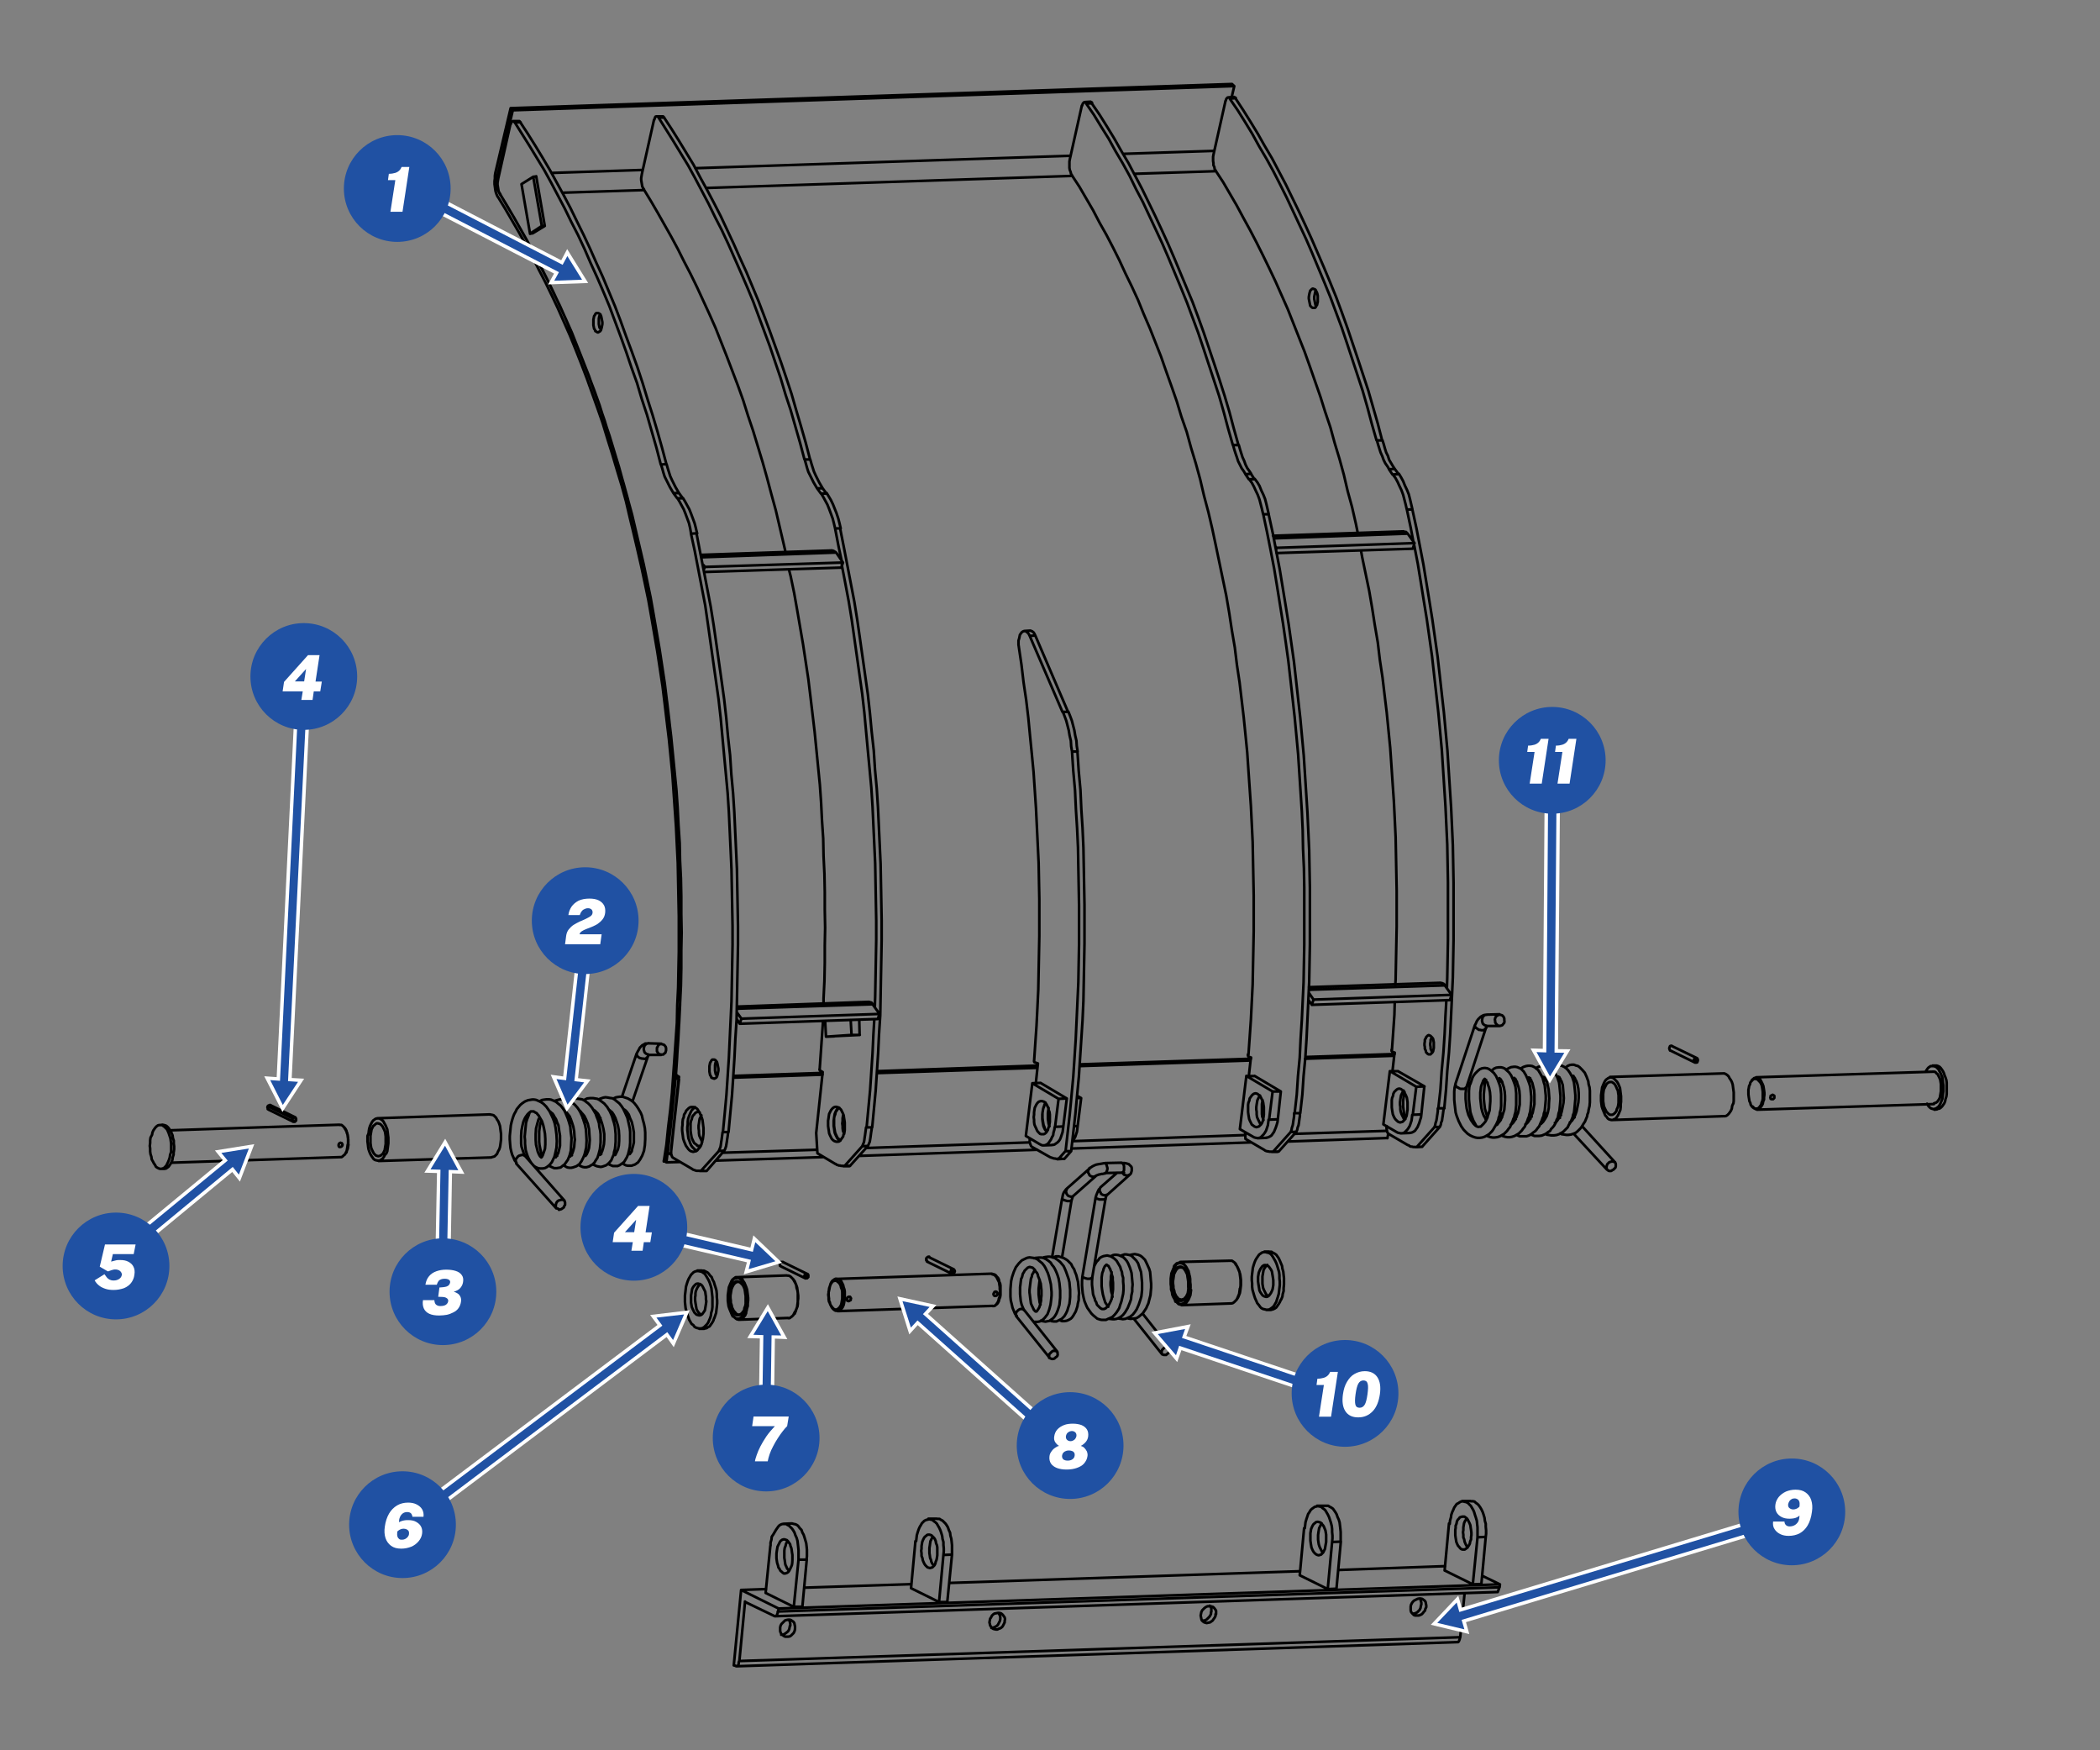 <?xml version="1.0" encoding="utf-8"?>
<!-- Generator: Adobe Illustrator 26.0.2, SVG Export Plug-In . SVG Version: 6.00 Build 0)  -->
<svg version="1.1" id="hd-moldboard-assembly" xmlns="http://www.w3.org/2000/svg" xmlns:xlink="http://www.w3.org/1999/xlink"
	 x="0px" y="0px" viewBox="0 0 1200 1000" style="enable-background:new 0 0 1200 1000;" xml:space="preserve">
<rect x="0" y="0" width="1200" height="1000" fill="#808080" stroke="none"/>
<path id="diagram" style="fill:none;stroke:#000000;stroke-width:1.5;stroke-linecap:round;stroke-linejoin:round;stroke-miterlimit:10;" d="
	M641.9,87.9l52-1.7 M397.3,96.1L611.8,89 M315.3,98.8l52-1.7 M284.4,99.8h0.7 M648.3,99.3l46.6-1.5 M403.5,107.4l209.3-6.9
	 M321.4,110.1l46.6-1.5 M285.9,111.4L285.9,111.4 M613.8,643.4h2 M727.9,307.6l76.4-2.7 M421.3,576.3l77.4-2.5 M401,318.4l76.7-2.7
	 M747.9,565.5l77.7-2.5 M425.7,915.5h0.7 M567.2,746.2h0.7l0.5-0.2l0.7-0.5l0.5-0.7l0.5-0.7l0.5-1.2l0.2-1l0.5-1.2v-1.2l0.2-1.5
	l-0.2-1.5v-1.2l-0.2-1.2l-0.2-1.5l-0.5-1l-0.5-1l-0.5-1l-0.7-0.7l-0.5-0.5l-0.7-0.2l-0.7-0.2 M478,730.6h0.2l0.7,0.2l0.5,0.2
	l0.7,0.5l0.7,0.7l0.5,1l0.5,1l0.2,1l0.5,1.5l0.2,1.2v1.2v1.5v1.5l-0.2,1.2l-0.2,1.2l-0.2,1l-0.5,1.2l-0.5,0.7l-0.7,0.7l-0.5,0.5
	l-0.7,0.2h-0.5 M363.8,601.9v0.5l0.2,0.5l0.2,0.5l0.5,0.5l0.7,0.5l0.7,0.2l0.7,0.2h0.7l0.7,0.2l0.7-0.2l0.5-0.2l0.2-0.2v-0.2
	 M370.7,596l-0.7,0.2l-0.7,0.2l-0.5,0.5l-0.5,0.5l-0.2,0.7l-0.2,0.7v1l0.2,0.7l0.2,0.7l0.5,0.5l0.7,0.5l0.7,0.2h0.2 M842.8,585.7
	v0.5l0.2,0.5l0.2,0.5l0.5,0.2l0.7,0.5l0.7,0.5h0.7l0.7,0.2h0.7h0.7l0.5-0.2l0.2-0.5v-0.2 M849.5,579.8H849l-0.7,0.2l-0.5,0.5
	l-0.5,0.5l-0.2,0.7l-0.2,1v0.7l0.2,0.7l0.2,0.7l0.5,0.5l0.7,0.5l0.7,0.2h0.2 M626.1,684L626.1,684l0.2,0.5l0.2,0.2l0.5,0.2l0.7,0.2
	l0.5,0.2h1h0.7h0.5h0.5l0.5-0.2l0.2-0.2 M612.3,685.8L612.3,685.8v0.2h-0.5l-0.5,0.2h-0.7h-0.7l-0.7-0.2l-0.7-0.2l-0.5-0.2l-0.5-0.2
	l-0.5-0.2V685 M628.8,678.4l-0.2,0.5l-0.2,0.5v0.7v0.7l0.5,0.5l0.2,0.7l0.7,0.5l0.5,0.2l0.7,0.2h0.7l0.5-0.2l0.5-0.2 M641.4,670
	L641.4,670l0.5,0.7l0.5,0.5l0.7,0.2l0.7,0.2h0.5l0.7-0.2l0.2-0.2 M613.3,683.3l-0.2,0.2l-0.5,0.2h-0.7l-0.7-0.2l-0.7-0.2l-0.5-0.5
	l-0.5-0.7l-0.2-0.7l-0.2-0.7l0.2-0.5l0.2-0.7l0.2-0.2 M641.2,670l0.2-0.2l0.5-0.2l0.2-0.5l0.2-0.5v-0.7V667v-0.7l-0.2-0.7l-0.2-0.5
	l-0.2-0.5l-0.5-0.2H641 M631.5,670.2h0.5l0.2-0.5l0.2-0.5l0.2-0.5l0.2-0.7v-0.7l-0.2-0.7l-0.2-0.7l-0.2-0.5l-0.2-0.5l-0.2-0.2h-0.2
	 M626.1,671.9l-0.5,0.2l-0.5,0.2h-0.7l-0.7-0.2l-0.5-0.2l-0.7-0.5l-0.2-0.7l-0.5-0.7v-0.7v-0.5l0.2-0.7l0.5-0.2 M291.8,61.8L704,48
	 M705.3,49.2L704,48 M703.8,55.6l1.5-6.4 M293.1,63l412.2-13.8 M792.8,650.3l0.5-2.7 M735.8,652.2l56.9-2 M612.3,656.2l102.8-3.5
	 M491,660.4l101.8-3.5 M408.9,663.1l61.6-2 M380.8,664.1l7.6-0.2 M285.9,111.4l-0.5-1l-0.5-1l-0.5-1.2l-0.2-1.5l-0.2-1.5V104v-1.5
	l0.2-1.5l0.2-1.2 M284.4,99.8l8.6-36.7 M293.1,63l-1.2-1.2 M291.8,61.8L283,99 M283,99l-0.2,1.5v1.5l-0.2,1.5v1.7l0.2,1.5l0.2,1.5
	l0.2,1.2l0.5,1.5l0.5,1.2l0.7,1 M284.9,113.1l3.9,6.4l3.9,6.7l3.9,6.7l3.9,6.9l3.7,6.9l3.7,7.4l3.7,7.1l3.7,7.6l3.5,7.4l3.5,7.9
	l3.5,7.9l3.2,7.9l3.2,8.1l3.2,8.4l3,8.4l3,8.4l3,8.6l2.7,8.9l2.7,8.6l2.7,9.1l2.7,8.9l2.5,9.1l2.2,9.4l2.2,9.1l2.2,9.4l2.2,9.6
	l2,9.4l2,9.6l1.7,9.6l1.7,9.9l1.7,9.9l1.5,9.9l1.5,9.9l1.2,9.9l1.2,10.1l1.2,9.9l1,10.1l1,10.1l0.7,10.1l0.7,10.1l0.7,10.1l0.5,10.4
	l0.5,10.1l0.2,10.1l0.2,10.1l0.2,10.4v10.1v10.1l-0.2,10.1l-0.2,10.4l-0.5,10.1l-0.2,9.9l-0.7,10.1l-0.7,10.1l-0.7,9.9l-0.7,9.9
	l-1,9.9l-1.2,9.9l-1,9.9l-1.5,9.6 M379.3,663.1l1.5,1 M380.8,664.1l1.2-9.9l1.2-9.9l1-9.9l1-9.9l1-9.9l0.7-10.1l0.5-10.1l0.7-10.1
	l0.5-10.1l0.2-10.1L389,554l0.2-10.1v-10.4v-10.1V513l-0.2-10.1l-0.5-10.4l-0.2-10.1l-0.7-10.4l-0.5-10.1l-0.7-10.1l-1-10.1l-1-10.4
	l-1-10.1l-1-9.9l-1.2-10.1l-1.5-10.1l-1.5-9.9l-1.5-9.9l-1.7-9.9l-1.7-9.9l-1.7-9.6l-2-9.6l-2-9.6l-2.2-9.4l-2.2-9.6l-2.2-9.1
	l-2.2-9.4l-2.5-9.1l-2.7-9.1l-2.7-8.9l-2.7-8.9l-2.7-8.9l-3-8.6l-3-8.4l-3-8.6l-3.2-8.1l-3.2-8.1l-3.5-8.1l-3.2-7.9l-3.5-7.9
	l-3.7-7.6l-3.5-7.4l-3.7-7.4l-3.7-7.4l-3.9-6.9l-3.9-6.9l-3.9-6.9l-3.9-6.7l-3.9-6.4 M378.4,66.5L378.4,66.5h0.5l0.2,0.2l0.5,0.5
	 M462.9,262.5l-2.5-9.6l-2.7-9.4l-2.7-9.1l-2.7-9.4l-3-9.1l-3-8.9l-3.2-8.9l-3.2-8.9l-3.2-8.6l-3.2-8.4l-3.5-8.4l-3.5-8.4l-3.7-8.1
	l-3.5-7.9l-3.7-7.9l-3.7-7.9L408,116l-3.9-7.4l-3.9-7.1l-3.9-7.4l-4.2-6.9l-4.2-6.9l-4.2-6.7l-4.2-6.4 M379.6,67.2h-3.2 M470.1,279
	l-1-1.7l-1-1.7l-1-2l-1-2l-1-2.2l-0.7-2.2l-0.7-2.2l-0.7-2.5 M459.7,262.5h3.2 M472.3,282l-2.2-3 M466.9,279h3.2 M485.1,666.3h0.2
	l0.5-0.2 M479.2,632.8v0.2l-0.7,0.5l-0.5,0.7l-0.5,1l-0.5,1.2l-0.2,1.2l-0.2,1.2l-0.2,1.5v1.5v1.5l0.2,1.2l0.2,1.5l0.2,1.2l0.5,1.2
	l0.5,1l0.5,1l0.7,0.7l0.7,0.5v0.2 M480.4,301.9l-0.7-3l-0.7-2.7l-1-3l-1-2.5l-1-2.5l-1.2-2.5l-1.2-2l-1.2-2 M469.1,282h3.2
	 M496,654.7L485.8,666 M485.8,666l-3.2,0.2 M496,654.7l0.5-1.2l0.5-1.2l0.2-1.2l0.2-1.2l0.2-1.5l0.2-1.5l0.2-1.2l0.2-1.5 M496,654.7
	l-3.2,0.2 M498.4,644.1l1-10.6l1-10.6l0.7-10.6l0.7-10.8l0.5-10.6l0.7-10.8l0.2-10.8l0.2-10.8l0.2-10.6l0.2-10.8V526l-0.2-10.8
	l-0.2-10.8l-0.2-10.8l-0.5-10.8l-0.5-10.8l-0.5-10.8l-0.7-10.8l-1-10.8l-0.7-10.8l-1.2-10.8l-1-10.6l-1.2-10.8l-1.5-10.6l-1.5-10.6
	l-1.5-10.6l-1.5-10.4l-1.7-10.6l-2-10.4l-2-10.4l-2-10.4l-2-10.1 M477.2,301.9h3.2 M495.2,644.1h3.2 M479.4,652.2l0.7-0.5l0.5-0.7
	l0.5-0.7l0.7-1l0.2-1l0.5-1.2l0.2-1.5v-1.2v-1.5v-1.5l-0.2-1.5l-0.2-1.2l-0.2-1.5l-0.5-1.2l-0.5-1l-0.5-1l-0.7-0.7l-0.5-0.5
	l-0.7-0.2l-0.7-0.2h-0.7l-0.7,0.2L476,633l-0.7,0.7l-0.5,0.7l-0.5,1l-0.5,1l-0.2,1.2l-0.2,1.5l-0.2,1.2v1.5v1.5l0.2,1.5l0.2,1.2
	l0.2,1.5l0.5,1.2l0.5,1l0.5,1l0.7,0.7l0.7,0.5l0.5,0.2l0.7,0.2h0.7L479.4,652.2 M466.4,647.3l3.7-34.8 M467.1,658.9l-0.7-11.6
	 M467.1,658.9l10.4,6.2 M477.5,665l0.7,0.5l0.7,0.2l0.5,0.2h0.7l0.5,0.2h0.7h0.7h0.5 M492.7,654.9l-10.1,11.3 M492.7,654.9l0.5-1.2
	l0.5-1.2l0.2-1.2l0.2-1.5l0.2-1.2l0.2-1.5l0.2-1.5l0.2-1.5 M480.9,320.2l-1.7-7.9l-2-10.4 M499.9,575.6l0.2-6.2l0.2-10.8l0.2-10.8
	l0.2-10.8v-11l-0.2-10.8l-0.2-10.8l-0.2-11.1l-0.5-10.8l-0.5-10.8l-0.5-10.8l-0.7-10.8l-1-10.8l-1-10.6l-1-10.8l-1-10.8l-1.2-10.6
	l-1.5-10.6l-1.5-10.6l-1.5-10.6l-1.5-10.6l-1.7-10.4l-2-10.6l-2-10.4 M495.2,644.1l1-10.6l1-10.6l0.7-10.6l0.7-10.6l0.5-10.8
	l0.5-8.4 M477.2,301.9l-0.7-3l-0.7-2.7l-1-2.7l-1-2.7l-1-2.5l-1.2-2.2l-1.2-2.2l-1.2-2 M469.1,282l-2.2-3 M466.9,279l-1-1.7l-1-1.7
	l-1-2l-1-2l-1-2l-0.7-2.2l-0.7-2.5l-0.7-2.5 M459.7,262.5l-2.5-9.4l-2.7-9.4l-2.7-9.4l-3-9.1l-2.7-9.1L443,207l-3-8.9l-3.2-8.6
	l-3.2-8.6l-3.2-8.6l-3.5-8.4l-3.5-8.1l-3.7-8.4l-3.5-7.9l-3.7-7.9l-3.9-7.6l-3.7-7.6L401,109l-3.9-7.4l-3.9-7.1l-4.2-6.9l-4.2-6.9
	l-4.2-6.7l-4.2-6.7 M376.4,67.2l-0.5-0.5l-0.2-0.2h-0.5H375l-0.5,0.2l-0.2,0.5l-0.2,0.5l-0.2,0.7 M373.7,68.5l-6.9,30.8 M366.8,99.3
	l-0.2,1.2l-0.2,1.2v1.2l0.2,1.2l0.2,1.2l0.2,1.2l0.5,1l0.5,0.7 M470.3,583.4l-0.5,7.1l-0.7,10.1l-0.7,10.1 M450.8,325.3l1,3.9l2,9.6
	l1.7,9.6l1.7,9.9l1.7,9.9l1.5,9.9l1.5,9.9l1.2,9.9l1.2,10.1l1.2,10.1l1,10.1l1,10.1l1,10.1l0.7,10.1l0.5,10.1l0.7,10.4l0.2,10.1
	l0.5,10.1l0.2,10.4v10.1l0.2,10.4l-0.2,10.1v10.1l-0.2,10.1l-0.5,10.1v3 M368,108.4l3.9,6.4l3.9,6.7l3.9,6.9l3.9,6.9l3.7,6.9
	l3.7,7.4l3.7,7.1l3.7,7.6l3.5,7.6l3.5,7.6l3.5,7.9l3.2,8.1l3.2,8.1l3.2,8.4l3.2,8.4l3,8.4l2.7,8.6l3,8.9l2.7,8.9l2.7,8.9l2.5,8.9
	l2.5,9.4l2.5,9.1l2.2,9.4l2.2,9.4l1.2,5.2 M468.3,610.8L468.3,610.8v0.2v0.2l0.2,0.2v0.2h0.2 M470.1,612.5l-1.2-0.7 M623.2,58.1
	L623.2,58.1l0.2,0.2l0.5,0.2l0.2,0.5 M707.7,254.3l-2.7-9.6l-2.5-9.4l-2.7-9.1l-3-9.4l-3-9.1l-3-8.9l-3-8.9l-3.2-8.9l-3.2-8.6
	l-3.5-8.4l-3.5-8.4l-3.5-8.4l-3.5-8.1l-3.7-8.1l-3.7-7.9l-3.7-7.6l-3.7-7.6l-3.9-7.4l-3.9-7.4l-4.2-7.1l-3.9-6.9l-4.2-6.9l-4.2-6.7
	l-4.4-6.4 M624.1,59.1h-3.2 M714.9,270.6l-1-1.5l-1.2-1.7l-1-2l-0.7-2l-1-2.2l-0.7-2.2l-0.7-2.2l-0.7-2.5 M704.5,254.3h3.2
	 M716.8,273.8l-2-3.2 M711.7,270.9l3.2-0.2 M729.9,658.1L729.9,658.1l0.7-0.2 M721.5,628.6l-0.2,1l-0.2,1.2v1.5v1.5v1.5v1.2l0.2,1.5
	l0.5,1.2l0.2,0.7 M725,293.8l-0.7-3l-0.7-3l-0.7-2.7l-1-2.5l-1.2-2.5l-1-2.5l-1.2-2l-1.5-2 M713.6,273.8h3.2 M740.8,646.6
	l-10.1,11.3 M730.6,657.9l-3.2,0.2 M740.8,646.6l0.5-1.2l0.2-1.2l0.5-1.2l0.2-1.2l0.2-1.5l0.2-1.5l0.2-1.2V636 M740.8,646.6
	l-3.2,0.2 M743,636l1.2-10.6l0.7-10.6l1-10.6l0.7-10.8l0.5-10.6l0.5-10.8l0.5-10.8l0.2-10.8l0.2-10.8v-10.8V518v-10.8l-0.2-10.8
	l-0.2-10.8l-0.5-10.8l-0.5-10.8l-0.7-10.8l-0.7-10.8l-0.7-10.8l-1-10.8l-1-10.8l-1.2-10.6l-1.2-10.8l-1.2-10.6l-1.5-10.6l-1.5-10.6
	l-1.7-10.6l-1.7-10.4l-1.7-10.4l-2-10.4l-2-10.4l-2.2-10.1 M721.8,293.8h3.2 M739.8,636h3.2 M713.6,614.8l1.2-10.6 M711.7,650.7
	l-0.2-3.9 M711.7,650.7l10.6,6.2 M722.3,656.9l0.7,0.5l0.5,0.2l0.7,0.2h0.5l0.7,0.2h0.5h0.7h0.7 M737.5,646.8l-10.1,11.3
	 M737.5,646.8l0.5-1.2l0.2-1.2l0.5-1.5l0.2-1.2l0.2-1.5l0.2-1.2l0.2-1.5V636 M739.8,636l1.2-10.6l0.7-10.6l1-10.6l0.5-10.6l0.7-10.8
	l0.5-10.8l0.5-10.6l0.2-10.8l0.2-10.8V529v-10.8V507l-0.2-11.1l-0.5-10.8l-0.2-10.8l-0.5-10.8l-0.7-10.8l-0.7-10.8l-0.7-10.8
	l-1-10.8l-1-10.6l-1.2-10.8l-1.2-10.6l-1.2-10.6l-1.5-10.8l-1.5-10.4l-1.7-10.6l-1.7-10.6l-1.7-10.4l-2-10.4l-2-10.1l-2.2-10.4
	 M721.8,293.8l-0.7-3l-0.7-2.7l-0.7-2.7l-1-2.7l-1.2-2.5l-1-2.2l-1.2-2.2l-1.5-2 M713.6,273.8l-2-3 M711.7,270.9l-1-1.7l-1.2-1.7
	l-1-2l-1-2l-0.7-2.2L706,259l-0.7-2.2l-0.7-2.5 M704.5,254.3l-2.7-9.4l-2.5-9.4l-2.7-9.4l-3-9.1l-3-9.1l-3-9.1l-3-8.9l-3.2-8.6
	l-3.2-8.6l-3.5-8.6l-3.5-8.4l-3.5-8.4l-3.5-8.1l-3.7-7.9l-3.7-7.9l-3.7-7.9l-3.9-7.4l-3.7-7.6l-3.9-7.1l-4.2-7.1l-3.9-7.1l-4.2-6.7
	l-4.2-6.9l-4.4-6.4 M620.9,59.1l-0.2-0.5l-0.5-0.2H620h-0.5l-0.2,0.2l-0.5,0.5l-0.2,0.5l-0.2,0.7 M618.2,60.3l-6.9,30.8 M611.3,91.1
	l-0.2,1.2v1.2v1.2v1.2l0.2,1.2l0.5,1.2l0.2,1l0.5,0.7 M612.6,100.3l4.2,6.4l3.9,6.7l3.9,6.7l3.7,7.1l3.9,6.9l3.7,7.1l3.7,7.4
	l3.5,7.6l3.7,7.6l3.5,7.6l3.2,7.9l3.5,8.1l3.2,8.1l3.2,8.1l3,8.6l3,8.4l3,8.6l2.7,8.9l3,8.6l2.5,9.1l2.7,8.9l2.5,9.1l2.2,9.4
	l2.5,9.4l2.2,9.4l2,9.4l2,9.6l2,9.6l2,9.6l1.7,9.9l1.5,9.9l1.7,9.9l1.2,9.9l1.5,9.9l1.2,10.1l1.2,10.1l1,9.9l1,10.1l0.7,10.4
	l0.7,10.1l0.7,10.1l0.5,10.1l0.5,10.4l0.2,10.1l0.2,10.4l0.2,10.1v10.1v10.4l-0.2,10.1l-0.2,10.1l-0.2,10.1l-0.5,10.1l-0.5,10.1
	l-0.7,10.1l-0.7,9.9 M713.1,602.4v0.2v0.2v0.2v0.2h0.2v0.2 M714.9,604.2l-1.5-0.5 M481.9,636.7l-0.2,1l-0.2,1.2v1.5l-0.2,1.5
	l0.2,1.5v1.2l0.2,1.5l0.5,1.2l0.2,0.5 M479.7,633l-0.5,0.2l-0.5,0.5l-0.7,1l-0.5,0.7l-0.2,1.2l-0.5,1.2l-0.2,1.2v1.5v1.2v1.5
	l0.2,1.5l0.2,1.2l0.2,1.2l0.5,1.2l0.5,1l0.5,1l0.7,0.5l0.7,0.5 M480.2,651.5v0.2 M400.8,637.2l-0.5,1l-0.5,1l-0.2,1.2l-0.2,1.5
	l-0.2,1.2v1.5l0.2,1.5v1.2l0.2,1.5l0.5,1.2l0.5,1l0.5,1.2l0.2,0.2 M399.8,635.5L399.8,635.5l-0.7-0.2h-0.5l-0.7,0.2l-0.7,0.5
	l-0.5,0.7l-0.7,0.7l-0.5,1l-0.2,1l-0.5,1.2l-0.2,1.2v1.5v1.5v1.2l0.2,1.5l0.2,1.2l0.2,1.2l0.5,1.2l0.5,1l0.5,1l0.7,0.5l0.7,0.5
	 M398.1,654.2l0.5,0.5h0.7h0.7l0.5-0.2 M597.5,630l-0.2,0.5l-0.5,1l-0.5,1.2L596,634l-0.2,1.2l-0.2,1.5v1.2v1.5l0.2,1.5l0.2,1.2
	l0.2,1.2l0.5,1.2l0.5,1l0.7,0.7l0.2,0.5 M607.6,643.6l-0.2,1.7l-0.2,1.5l-0.5,1.5l-0.5,1.5l-0.5,1.2l-0.7,1l-0.7,0.7l-1,0.7
	l-0.7,0.5l-0.7,0.2h-0.5 M602.9,643.8l4.7-0.2 M607.6,643.6l2-16 M586.2,649l7.9,4.7 M594.1,653.7l1,0.5l0.7,0.2h1l0.7-0.2l1-0.5
	l0.7-0.7l0.7-1l0.7-1l0.5-1.2l0.7-1.2l0.2-1.5l0.5-1.7l0.2-1.5 M602.9,643.8l2-16 M589.9,618.9l-3.7,30.1 M594.3,647.8l0.7,0.2h0.7
	h0.7l0.5-0.2l0.7-0.5l0.5-0.7l0.7-1l0.2-1l0.5-1.2l0.2-1.2l0.2-1.2v-1.5V638v-1.2l-0.2-1.5l-0.5-1.2l-0.2-1.2l-0.5-1l-0.5-1
	l-0.7-0.7l-0.5-0.7l-0.7-0.2l-0.7-0.2h-0.7l-0.7,0.2l-0.5,0.2l-0.7,0.7l-0.5,0.7l-0.5,1l-0.5,1l-0.2,1.2l-0.2,1.5v1.2l-0.2,1.5
	l0.2,1.5v1.2l0.2,1.5l0.5,1.2l0.5,1l0.5,1.2l0.5,0.7l0.7,0.7L594.3,647.8 M609.6,627.6l-15-8.9 M589.9,618.9l4.7-0.2 M604.9,627.8
	l-15-8.9 M604.9,627.8l4.7-0.2 M802.1,623.1l-0.5,0.7l-0.5,1l-0.5,1l-0.2,1.2l-0.2,1.2l-0.2,1.5v1.5l0.2,1.2v1.5l0.2,1.2l0.5,1.5
	l0.5,1l0.5,1l0.5,1l0.2,0.2 M812.2,636.7l-0.2,1.7l-0.5,1.5l-0.5,1.7l-0.5,1.2L810,644l-0.7,1l-0.7,1l-0.7,0.5l-1,0.5l-0.7,0.2h-0.5
	 M790.5,642.4l8.1,4.7 M798.7,647.1l0.7,0.2l1,0.2h0.7l1-0.2l0.7-0.5l0.7-0.7l0.7-0.7l0.7-1l0.7-1.2l0.5-1.5l0.5-1.5l0.2-1.5
	l0.2-1.7 M794.2,612l-3.7,30.3 M798.9,640.9l0.5,0.2l0.7,0.2l0.7-0.2l0.7-0.2l0.5-0.5l0.7-0.7l0.5-1l0.5-1l0.2-1l0.2-1.5l0.2-1.2
	v-1.5v-1.2v-1.5l-0.2-1.5l-0.2-1.2l-0.5-1.2l-0.5-1l-0.5-1l-0.5-0.7l-0.7-0.5l-0.7-0.5l-0.7-0.2h-0.5l-0.7,0.2l-0.7,0.5l-0.5,0.5
	l-0.7,0.7l-0.5,1l-0.2,1.2l-0.5,1.2l-0.2,1.2v1.5v1.2v1.5l0.2,1.5l0.2,1.2l0.2,1.2l0.5,1.2l0.5,1l0.5,0.7l0.7,0.7L798.9,640.9
	 M814,620.7l-15-8.6 M794.2,612h4.7 M809.3,620.9l-15-8.9 M807.3,636.9l2-16 M807.3,636.9l4.9-0.2 M812.2,636.7l1.7-16 M809.3,620.9
	l4.7-0.2 M720,625.9l-0.5,0.7l-0.5,1l-0.5,1l-0.2,1.2l-0.2,1.2l-0.2,1.5v1.5l0.2,1.2v1.5l0.2,1.5l0.5,1.2l0.5,1l0.5,1l0.5,1l0.2,0.2
	 M730.2,639.4l-0.2,1.7l-0.5,1.7l-0.5,1.5l-0.5,1.2l-0.5,1.2l-0.7,1l-0.7,1l-0.7,0.5l-1,0.5L724,650h-0.5 M725.2,639.7l4.9-0.2
	 M730.2,639.4l1.7-15.8 M708.5,645.1l8.1,4.7 M716.6,649.8l0.7,0.2l1,0.2h0.7l1-0.2l0.7-0.5l0.7-0.7l0.7-0.7l0.7-1l0.7-1.2l0.5-1.5
	l0.5-1.5l0.2-1.5l0.2-1.7 M725.2,639.7l2-16 M712.2,614.8l-3.7,30.3 M716.8,643.6l0.5,0.2l0.7,0.2l0.7-0.2l0.7-0.2l0.5-0.5l0.7-0.7
	l0.5-0.7l0.5-1.2l0.2-1l0.2-1.2l0.2-1.5v-1.5V634v-1.5l-0.2-1.2l-0.2-1.5l-0.5-1.2l-0.5-1l-0.5-1l-0.5-0.7l-0.7-0.5l-0.7-0.5
	l-0.7-0.2h-0.5l-0.7,0.2l-0.7,0.5l-0.5,0.5l-0.7,1l-0.5,0.7l-0.2,1.2l-0.5,1.2l-0.2,1.2v1.5v1.2v1.5l0.2,1.5l0.2,1.2l0.2,1.2
	l0.5,1.2l0.5,1l0.5,1l0.7,0.5L716.8,643.6 M731.9,623.6l-15-8.9 M712.2,614.8h4.7 M727.2,623.6l-15-8.9 M727.2,623.6h4.7
	 M615.8,643.4l-0.2,1.7l-0.2,1.5l-0.5,1.5l-0.5,1.5l-0.7,1.2l-0.7,1 M615.8,643.4l2-16 M599.2,633v0.7l-0.2,1.5l-0.2,1.2v1.5v1.5
	l0.2,1.2l0.2,1.5l0.5,1.2v0.2 M617.7,627.3l-2.2-1.2 M615.5,627.3h2.2 M804.4,304.9l-0.2-0.2l-0.2-0.2l-0.2-0.2l-0.2-0.2l-0.2-0.2
	h-0.2h-0.5h-0.2 M808.3,310.3l-3.9-5.4 M807.3,313.5l1-3.2 M729.4,313l78.9-2.7 M729.4,316l77.9-2.5 M729.2,314.2l0.2-1.2
	 M729.4,313l-0.7-1 M498.7,573.8l-0.2-0.2l-0.2-0.5l-0.2-0.2h-0.2l-0.2-0.2h-0.5l-0.2-0.2h-0.2 M502.6,579.3l-3.9-5.4 M501.6,582.2
	l1-3 M423.7,582l78.9-2.7 M422.7,584.9l78.9-2.7 M421,582.2l1.7,2.7 M422.7,584.9l1-3 M423.7,582l-2.7-3.7 M477.7,315.7l-0.2-0.2
	l-0.2-0.2l-0.5-0.2l-0.2-0.2h-0.2l-0.2-0.2H476h-0.2 M481.7,321.4l-3.9-5.7 M402.8,323.9l-0.7-1 M480.7,324.4l1-3 M402.8,323.9
	l78.9-2.5 M402.3,325.1l0.5-1.2 M402.8,326.8l77.9-2.5 M825.6,563l-0.2-0.5l-0.2-0.2l-0.2-0.2l-0.5-0.2h-0.2l-0.2-0.2h-0.2h-0.2
	 M829.5,568.4l-3.9-5.4 M828.5,571.4l1-3 M750.6,571.1l78.9-2.7 M749.6,574.1l78.9-2.7 M747.7,571.4l2,2.7 M749.6,574.1l1-3
	 M750.6,571.1l-2.7-3.9 M311.3,129.1l-4.9-28.4 M304.7,101l1.7-0.2 M304.4,133.3l6.9-4.2 M309.6,129.1h1.7 M302.9,133.5l1.5-0.2
	 M304.7,101l-6.7,4.2 M298,105.2l4.9,28.4 M302.9,133.5l6.7-4.4 M309.6,129.1l-4.9-28.1 M588.6,360.3h0.2l0.5,0.2l0.5,0.2l0.7,0.5
	l0.5,0.7l0.5,1 M607.4,662.1h0.2h0.5 M599.2,633v0.2l-0.2,1.2l-0.2,1.5v1.5v1.2l0.2,1.5l0.2,1.5l0.2,1.2l0.2,0.7 M612.1,657.7
	l-3.9,4.4 M608.1,662.1h-3.2 M610.3,406.7l-18.7-43.6 M591.6,363.1l-3.2,0.2 M615.8,429.4l-0.5-3.2l-0.2-3l-0.7-3l-0.5-3l-0.7-2.7
	l-0.7-2.7l-1-2.7l-1-2.5 M607.1,406.7h3.2 M608.9,657.7h3.2 M612.1,657.7l1.2-10.6l1.2-10.6l1-10.8l1-10.6l0.7-10.8l0.7-10.6
	l0.7-10.8l0.5-11.1l0.2-10.8l0.2-10.8l0.2-11.1V528v-11.1l-0.2-10.8l-0.2-11.1l-0.2-10.8l-0.5-11.1l-0.7-10.8l-0.5-11.1l-1-10.8
	l-0.7-10.8 M612.6,429.4h3.2 M582.2,369.7l1.5,10.1l1.2,10.1l1.5,10.1l1.2,10.1l1,10.4l1,10.1l1,10.4l0.7,10.4l0.7,10.4l0.5,10.4
	l0.5,10.4l0.5,10.4l0.2,10.4l0.2,10.4v10.4v10.4l-0.2,10.4l-0.2,10.1l-0.2,10.4l-0.5,10.4l-0.5,10.1l-0.7,10.1l-0.7,10.4
	 M590.9,605.9L590.9,605.9v0.2v0.2v0.2l0.2,0.2 M593.1,607.6l-2-0.7 M591.9,618.9l1.2-11.3 M588.4,650.5L588.4,650.5 M588.4,650.5
	v0.7v0.7v0.7l0.2,0.7l0.2,0.5l0.2,0.5l0.2,0.5l0.2,0.2 M589.6,655.2l10.4,5.9 M600,661.1l0.5,0.2l0.7,0.2l0.5,0.2l0.7,0.2h0.5
	l0.7,0.2h0.7l0.5-0.2 M604.9,662.1l3.9-4.4 M608.9,657.7l1.2-10.6l1.2-10.6l1-10.6l1-10.8l0.7-10.6l0.7-10.8l0.5-10.8l0.5-10.8
	l0.5-10.8l0.2-11.1l0.2-10.8V528v-10.8l-0.2-11.1l-0.2-10.8l-0.2-11.1l-0.5-10.8l-0.7-11.1l-0.5-10.8l-1-11.1l-0.7-10.8
	 M612.6,429.4l-0.5-3l-0.2-3.2l-0.7-3l-0.5-3l-0.7-2.7l-0.7-2.7l-1-2.7l-1-2.5 M607.1,406.7l-18.7-43.4 M588.4,363.3l-0.5-1
	l-0.5-0.7l-0.7-0.5l-0.5-0.5h-0.7H585l-0.5,0.2l-0.7,0.5l-0.5,0.7l-0.5,0.7l-0.2,1l-0.2,1L582,366v1.2v1.2l0.2,1.2 M597.5,630
	l-0.2,0.2l-0.5,1l-0.2,1l-0.5,1.2l-0.2,1.2l-0.2,1.2v1.5v1.5l0.2,1.5l0.2,1.2l0.2,1.2l0.5,1.2l0.2,1l0.7,1l0.5,0.7 M472,592.3
	l-0.5-9.1 M486.6,591.3l-14.5,1 M476.7,592.1l-4.7,0.2 M491.3,591.3l-14.5,0.7 M486.1,582.7l0.5,8.6 M491.3,591.3h-4.7 M491,582.7
	l0.2,8.6 M705.3,55.4L705.3,55.4l0.2,0.2l0.5,0.2l0.2,0.2 M751.8,166.1l-0.2,0.5l-0.2,1l-0.2,1l-0.2,1v1.2l0.2,1l0.2,1l0.2,1
	l0.2,0.7l0.2,0.5 M789.8,251.6l-2.5-9.6l-2.7-9.4l-2.7-9.4l-3-9.1l-3-9.1l-3-8.9l-3-8.9l-3.2-8.9l-3.2-8.6l-3.5-8.6l-3.5-8.4
	l-3.5-8.1l-3.5-8.1l-3.7-8.1l-3.7-7.9l-3.7-7.6l-3.7-7.6l-3.9-7.4l-3.9-7.4l-4.2-7.1l-3.9-6.9l-4.2-6.9l-4.2-6.7l-4.4-6.7
	 M706.2,56.1l-3.2,0.2 M797,267.9l-1-1.5l-1.2-2l-1-1.7l-0.7-2.2l-1-2l-0.7-2.2l-0.7-2.5l-0.7-2.2 M786.6,251.6h3.2 M799.2,270.9
	l-2.2-3 M793.8,268.1l3.2-0.2 M812,655.2L812,655.2h0.7 M802.6,623.9l-0.2,0.5l-0.2,1.5l-0.2,1.5l-0.2,1.5v1.7v1.5l0.2,1.7l0.2,1.5
	l0.2,1.5l0.5,1.5l0.2,1 M807.1,291.1l-0.7-3l-0.7-3l-0.7-2.7l-1-2.5l-1.2-2.5l-1-2.5l-1.2-2.2l-1.2-2 M795.7,271.1l3.5-0.2
	 M822.8,643.8l-10.1,11.3 M812.7,655.2l-3.2,0.2 M818.2,592.6l-0.2,0.5l-0.5,1v1l-0.2,1v1l0.2,1.2v1l0.5,1l0.2,0.7l0.2,0.5
	 M822.8,643.8l0.5-1.2l0.2-1.2l0.5-1.2l0.2-1.5l0.2-1.2l0.2-1.5l0.2-1.5l0.2-1.2 M822.8,643.8l-3.2,0.2 M825.3,633.2l1-10.6L827,612
	l1-10.8l0.7-10.6l0.5-10.6l0.5-10.8l0.5-10.8l0.2-10.8l0.2-10.8V526v-10.8v-10.8l-0.2-10.8l-0.2-10.8l-0.5-10.8l-0.5-10.8l-0.7-10.8
	l-0.7-10.8l-0.7-10.8l-1-10.8l-1-10.8l-1.2-10.6l-1.2-10.8l-1.2-10.6l-1.5-10.6l-1.5-10.6l-1.7-10.6l-1.7-10.4l-1.7-10.4l-2-10.4
	l-2-10.4l-2.2-10.1 M803.9,291.1h3.2 M821.9,633.2h3.5 M751.4,175.9l0.5-0.5l0.2-0.5l0.5-0.7l0.2-1l0.2-0.7v-1.2v-1V169l-0.2-1
	l-0.2-0.7l-0.5-1l-0.2-0.5l-0.5-0.5l-0.7-0.2l-0.5-0.2l-0.5,0.2l-0.5,0.5l-0.5,0.5l-0.2,0.7l-0.2,0.7l-0.2,1l-0.2,1.2v1l0.2,1l0.2,1
	l0.2,1l0.2,1l0.5,0.5l0.5,0.5l0.5,0.2h0.5H751.4 M817.4,602.4l0.5-0.5l0.5-0.5l0.5-0.7l0.2-1l0.2-1v-1v-1v-1.2l-0.2-1l-0.2-1
	l-0.5-0.7l-0.5-0.5l-0.5-0.5l-0.5-0.2l-0.5-0.2l-0.5,0.2l-0.5,0.5l-0.5,0.5l-0.2,0.7l-0.5,0.7v1l-0.2,1.2v1l0.2,1v1l0.5,1l0.2,1
	l0.5,0.5l0.5,0.5l0.5,0.2h0.5H817.4 M797,572.4l-0.2,7.4l-0.7,10.1l-0.7,9.9 M777.7,314.5l0.7,3.9l2,9.6l2,9.6l1.7,9.9l1.5,9.6
	l1.7,9.9l1.2,10.1l1.5,9.9l1.2,10.1l1.2,9.9l1,10.1l1,10.1l0.7,10.1l0.7,10.4l0.7,10.1l0.5,10.1l0.5,10.4l0.2,10.1l0.2,10.4
	l0.2,10.1V519v10.4l-0.2,10.1l-0.2,10.1l-0.2,10.1l-0.2,3 M694.7,97.6l4.2,6.4l3.9,6.7l3.9,6.7l3.7,6.9l3.9,7.1l3.7,7.1l3.7,7.4
	l3.7,7.6l3.5,7.4l3.5,7.9l3.5,7.9l3.2,8.1l3.2,8.1l3.2,8.1l3,8.4l3,8.6l3,8.6l2.7,8.6l3,8.9l2.5,9.1l2.7,8.9l2.5,9.1l2.2,9.4
	l2.5,9.1l2.2,9.6l1,4.9 M795.2,599.7v0.2v0.2v0.2v0.2h0.2v0.2 M797,601.4l-1.5-0.5 M795.7,612l1.2-10.6 M792.3,643.6l0.2-0.2
	 M792.3,643.6v0.5v0.7l0.2,0.7v0.7l0.2,0.5l0.2,0.5l0.5,0.5l0.2,0.2 M793.8,648l10.6,6.2 M804.4,654.2l0.7,0.2l0.5,0.5l0.7,0.2h0.5
	l0.7,0.2h0.7h0.5h0.7 M819.6,644.1l-10.1,11.3 M819.6,644.1l0.5-1.2l0.2-1.2l0.5-1.5l0.2-1.2l0.2-1.5l0.2-1.2l0.2-1.5v-1.5
	 M807.6,309.3l-1.5-7.9l-2.2-10.4 M826.8,564.7l0.2-6.2l0.2-10.8l0.2-10.8V526v-10.8v-11.1l-0.2-10.8l-0.2-10.8l-0.5-10.8l-0.5-10.8
	l-0.7-10.8l-0.7-10.8l-0.7-10.8l-1-10.8l-1-10.6l-1.2-10.8l-1.2-10.6l-1.2-10.8l-1.5-10.6l-1.5-10.6l-1.7-10.4l-1.7-10.6l-1.7-10.4
	l-2-10.4 M821.9,633.2l1.2-10.6l0.7-10.6l1-10.6l0.7-10.6L826,580l0.5-8.6 M803.9,291.1l-0.7-3l-0.7-2.7l-0.7-2.7l-1-2.7l-1.2-2.5
	l-1-2.2l-1.2-2.2l-1.5-2 M795.7,271.1l-2-3 M793.8,268.1l-1-1.7l-1.2-1.7l-1-2l-0.7-2l-1-2.2l-0.7-2.2l-0.7-2.2l-0.7-2.5
	 M786.6,251.6l-2.7-9.4l-2.5-9.4l-2.7-9.4l-3-9.1l-3-9.1l-3-9.1l-3-8.9l-3.2-8.6l-3.2-8.6l-3.5-8.6l-3.5-8.4l-3.5-8.4l-3.5-8.1
	l-3.7-7.9l-3.7-7.9l-3.7-7.9l-3.7-7.4l-3.9-7.6l-3.9-7.1l-4.2-7.1l-3.9-7.1l-4.2-6.9l-4.2-6.7l-4.4-6.4 M703,56.4l-0.2-0.5l-0.5-0.2
	H702h-0.5l-0.2,0.2l-0.5,0.5l-0.2,0.5l-0.2,0.7 M700.3,57.6l-6.9,30.8 M693.4,88.4l-0.2,1.2v1.2V92l0.2,1.2v1.2l0.5,1l0.2,1.2
	l0.5,0.7 M296.3,69.2L296.3,69.2h0.5l0.2,0.2l0.5,0.5 M343.1,179.6l-0.5,0.7l-0.2,0.7l-0.2,1v1.2v1v1l0.2,1l0.2,1l0.5,0.7l0.2,0.5
	 M380.8,265.2l-2.5-9.4l-2.7-9.6l-2.7-9.1l-3-9.4l-2.7-8.9l-3-9.1l-3.2-8.9l-3.2-8.6l-3.2-8.9l-3.2-8.4l-3.5-8.4l-3.5-8.4l-3.7-8.1
	l-3.5-7.9l-3.7-7.9l-3.9-7.9l-3.7-7.6l-3.9-7.4l-3.9-7.1l-3.9-7.1L310,90l-4.2-6.9l-4.2-6.7l-4.2-6.4 M297.5,69.9h-3.2 M388,281.7
	l-1-1.7l-1-1.7l-1-2l-1-2l-1-2.2l-0.7-2.2l-0.7-2.2l-0.7-2.5 M377.6,265.4l3.2-0.2 M390.2,284.7l-2.2-3 M384.8,281.7h3.2 M403,669
	h0.2h0.5 M397.1,632.5l-0.5,0.5l-0.7,0.7l-0.7,0.7l-0.5,1l-0.5,1.2l-0.5,1.2l-0.5,1.5l-0.2,1.5v1.5l-0.2,1.7v1.7l0.2,1.5l0.2,1.7
	l0.2,1.5l0.5,1.2l0.5,1.5l0.5,1.2l0.7,1l0.7,0.7l0.7,0.7l0.7,0.5v0.2 M398.3,304.6l-0.7-3l-0.7-2.7l-1-2.7l-1-2.7l-1-2.5l-1.2-2.2
	l-1.2-2.2l-1.2-2 M387,284.7h3.2 M413.9,657.4L403.8,669 M403.8,669h-3.2 M409.2,606.1l-0.2,0.7l-0.2,0.7l-0.2,1v1v1.2v1l0.2,1
	l0.2,1l0.5,0.7l0.2,0.5 M413.9,657.4l0.5-1l0.5-1.5l0.2-1.2l0.2-1.2l0.2-1.5l0.2-1.2l0.2-1.5l0.2-1.5 M413.9,657.4l-3.2,0.2
	 M416.3,646.8l1-10.6l1-10.6L419,615l0.7-10.8l0.5-10.6l0.7-10.8l0.2-10.8l0.2-10.6l0.2-10.8l0.2-10.8V529l-0.2-11.1l-0.2-10.8
	l-0.2-10.8l-0.5-10.8l-0.5-10.8l-0.5-10.8l-0.7-10.8l-1-10.8l-0.7-10.8l-1.2-10.6l-1-10.8l-1.2-10.6l-1.5-10.8l-1.5-10.6l-1.5-10.6
	l-1.5-10.4l-1.7-10.6l-2-10.4l-2-10.4l-2-10.1l-2-10.4 M394.9,304.9l3.5-0.2 M413.1,646.8h3.2 M342.4,189.5l0.5-0.2l0.5-0.7l0.2-0.7
	l0.2-0.7l0.2-1l0.2-1V184l-0.2-1l-0.2-1l-0.2-1l-0.2-0.7l-0.5-0.7l-0.5-0.5l-0.5-0.2h-0.5h-0.7l-0.5,0.5l-0.2,0.5l-0.5,0.7l-0.2,1
	l-0.2,1v1v1v1.2l0.2,1l0.2,1l0.5,0.7l0.2,0.7l0.5,0.2l0.7,0.5h0.5L342.4,189.5 M408.7,616l0.5-0.2l0.5-0.7l0.2-0.7l0.2-0.7l0.2-1
	l0.2-1v-1.2l-0.2-1l-0.2-1l-0.2-1l-0.2-0.7l-0.5-0.7l-0.5-0.5l-0.5-0.2h-0.7H407l-0.5,0.5l-0.2,0.5l-0.5,0.7l-0.2,1l-0.2,1v1v1v1.2
	l0.2,1l0.2,1l0.5,0.7l0.2,0.7l0.5,0.2l0.5,0.2l0.7,0.2L408.7,616 M397.8,657.7l0.7-0.5l0.5-0.7l0.7-0.7l0.7-1l0.5-1.2l0.2-1.2
	l0.5-1.5l0.2-1.5l0.2-1.7v-1.5v-1.7l-0.2-1.5l-0.2-1.7l-0.2-1.5l-0.5-1.5l-0.5-1.2l-0.5-1.2l-0.7-1l-0.5-1l-0.7-0.7l-1-0.5l-0.7-0.2
	h-0.7h-0.7l-0.7,0.2l-0.7,0.5l-0.7,0.7l-0.7,0.7l-0.5,1.2l-0.7,1l-0.2,1.5l-0.5,1.2l-0.2,1.7v1.5l-0.2,1.5v1.7l0.2,1.7l0.2,1.5
	l0.2,1.5l0.5,1.5l0.5,1.2l0.5,1.2l0.7,1l0.7,1l0.7,0.7l0.7,0.5l0.7,0.2l0.7,0.2l0.7-0.2L397.8,657.7 M285.9,111.1l3.9,6.7l3.9,6.4
	l3.9,6.9l3.9,6.9l3.7,6.9l3.7,7.4l3.7,7.1l3.7,7.6l3.5,7.6l3.5,7.6l3.5,7.9l3.2,8.1l3.2,8.1l3.2,8.4l3.2,8.4l3,8.4l2.7,8.6l3,8.9
	l2.7,8.9l2.7,8.9l2.5,9.1l2.5,9.1l2.5,9.1l2.2,9.4l2.2,9.4l2.2,9.4l2,9.6l2,9.6l1.7,9.6l1.7,9.9l1.7,9.9l1.5,9.9l1.5,9.9l1.2,9.9
	l1.2,10.1l1.2,10.1l1,10.1l1,10.1l1,10.1l0.7,10.1l0.5,10.1l0.7,10.4l0.2,10.1l0.5,10.1l0.2,10.4v10.1l0.2,10.4l-0.2,10.1V553
	l-0.2,10.1l-0.5,10.4l-0.5,10.1l-0.5,9.9l-0.7,10.1l-0.7,10.1 M386.3,613.5L386.3,613.5v0.2v0.2v0.2h0.2v0.2h0.2 M388,615.2
	l-1.2-0.7 M383.5,657.2l4.4-41.9 M383.5,657.2v0.7v0.7v0.7l0.2,0.5l0.2,0.7l0.2,0.5l0.2,0.2l0.2,0.2 M384.8,661.6l10.6,6.2
	 M395.4,667.8l0.7,0.5l0.7,0.2l0.5,0.2l0.7,0.2h0.5h0.7h0.7h0.5 M410.7,657.7L400.5,669 M410.7,657.7l0.5-1.2l0.5-1.2l0.2-1.2
	l0.2-1.5l0.2-1.2l0.2-1.5l0.2-1.5l0.2-1.5 M413.1,646.8l1-10.4l1-10.8l0.7-10.6l0.7-10.6l0.5-10.8l0.5-10.6l0.5-10.8l0.2-10.8
	l0.2-10.8l0.2-10.8V529l-0.2-10.8l-0.2-10.8l-0.2-10.8l-0.5-11.1l-0.5-10.8l-0.5-10.8l-0.7-10.8l-1-10.8l-1-10.6l-1-10.8l-1-10.8
	l-1.2-10.6l-1.5-10.6l-1.5-10.6l-1.5-10.6l-1.5-10.6L403,346l-2-10.4l-2-10.4l-2-10.4l-2.2-10.1 M394.9,304.9l-0.5-3l-0.7-3l-1-2.7
	l-1-2.7l-1-2.5l-1.2-2.2l-1.2-2.2l-1.2-2 M387,284.7l-2.2-3 M384.8,281.7l-1-1.7l-1-1.7l-1-2l-1-2l-1-2l-0.7-2.2l-0.7-2.5l-0.7-2.2
	 M377.6,265.4l-2.5-9.6l-2.7-9.4l-2.7-9.4l-3-9.1l-2.7-9.1l-3.2-8.9l-3-8.9l-3.2-8.9l-3.2-8.6l-3.2-8.6l-3.5-8.4l-3.5-8.1l-3.7-8.1
	l-3.5-8.1l-3.7-7.9l-3.9-7.6l-3.7-7.6l-3.9-7.4l-3.9-7.4l-3.9-7.1l-4.2-6.9l-4.2-6.9l-4.2-6.7l-4.2-6.7 M294.3,69.9l-0.5-0.2
	l-0.2-0.5h-0.5l-0.2,0.2l-0.5,0.2l-0.2,0.2l-0.2,0.7l-0.2,0.5 M291.6,71.2l-6.9,30.8 M284.7,102l-0.2,1.2l-0.2,1.2v1.2l0.2,1.2
	l0.2,1.2l0.2,1.2l0.5,1l0.5,0.7 M739.8,647.8l52.8-1.7 M612.8,652l98.9-3.5 M495,655.9l93.4-3.2 M412.9,658.6l54-1.7 M383.3,659.6
	h0.2 M388,615.7h-2 M470.1,613l-51,1.7 M592.8,608.8l-91.7,3.2 M714.9,604.9l-97.9,3.2 M797,602.2l-51,1.7 M470.1,614l-51,1.7
	 M592.8,610.1l-91.7,3 M714.6,605.9l-97.6,3.2 M796.7,603.2l-51,1.7 M386,615.7l-4.4,42.9 M383.3,659.6l-1.7-1 M388,616.7l-4.7,42.9
	 M388,616.7l-2-1 M807.1,921.9L807.1,921.9h1l0.7-0.2l1-0.5l0.7-0.7l0.7-0.7l0.5-1l0.2-1l0.2-1 M812.2,916.7v-1L812,915l-0.2-1
	l-0.5-0.7 M687,925.9h0.2h0.7l1-0.2l0.7-0.5l0.7-0.7l0.7-0.7l0.5-0.7l0.5-1v-1 M692.2,920.9v-1v-1l-0.5-1l-0.5-0.5 M566.5,930.1
	L566.5,930.1l1-0.2l0.7-0.2l1-0.5l0.7-0.5l0.5-0.7l0.5-1l0.5-1l0.2-1 M571.6,924.9v-1l-0.2-1l-0.5-0.7l-0.2-0.7 M446.4,934
	L446.4,934h1l1-0.5l0.7-0.5l0.7-0.5l0.7-0.7l0.5-1l0.2-1l0.2-1 M451.6,928.8v-1l-0.2-1l-0.2-0.7l-0.5-0.7 M833,938.2h0.2l0.2-0.2
	l0.2-0.2l0.2-0.5l0.2-0.5l0.2-0.7v-0.5 M694.9,922.2v-1v-1l-0.5-0.7l-0.5-0.7l-0.7-0.7l-0.7-0.2l-0.7-0.2h-1H690l-1,0.5l-0.7,0.5
	l-0.7,0.7L687,920l-0.5,1l-0.2,1l-0.2,1l0.2,1l0.2,1l0.2,0.7l0.7,0.7l0.7,0.5l0.7,0.2l0.7,0.2l1-0.2l1-0.2l0.7-0.5l0.7-0.5l0.7-1
	l0.5-0.7l0.5-1v-1 M574.1,926.1l0.2-1l-0.2-1l-0.5-0.7l-0.5-0.7l-0.5-0.5l-0.7-0.5l-1-0.2h-0.7l-1,0.2l-1,0.2l-0.7,0.5l-0.7,0.7
	l-0.5,1l-0.5,0.7l-0.2,1l-0.2,1.2l0.2,0.7l0.2,1l0.5,0.7l0.5,0.7l0.7,0.5l0.7,0.2l1,0.2h0.7l1-0.5l0.7-0.2l1-0.7l0.5-0.7l0.5-1
	l0.5-1V926.1 M815,918.2v-1l-0.2-1l-0.2-1l-0.5-0.7l-0.7-0.5l-0.7-0.5l-1-0.2H811l-1,0.2l-1,0.5l-1,0.5l-0.7,0.7l-0.5,0.7l-0.5,1
	l-0.2,1v1v1l0.2,1l0.5,0.7l0.5,0.5l0.7,0.7l0.7,0.2h1h1l0.7-0.2l1-0.5l0.7-0.7l0.5-0.7l0.7-0.7l0.2-1L815,918.2 M454.3,930.3v-1
	l-0.2-1l-0.2-1l-0.5-0.7l-0.7-0.5l-0.7-0.5l-0.7-0.2h-1l-1,0.2l-0.7,0.2l-0.7,0.7l-0.7,0.7l-0.7,0.7l-0.5,1l-0.2,1v1v1l0.2,0.7
	l0.5,1l0.7,0.5l0.5,0.5l1,0.5h0.7h1l1-0.2l0.7-0.5l0.7-0.7l0.7-0.7l0.5-1l0.2-0.7L454.3,930.3 M834.4,935.5l2.5-25.1 M422.5,949
	l411.9-13.6 M855.1,909.6h0.2h0.5l0.2-0.5l0.2-0.5l0.2-0.5l0.2-0.5v-0.7 M423.5,908.4l-4.2,43.1 M419.3,951.5l1,0.2 M420.3,951.8
	l0.5,0.2h0.2l0.2-0.2l0.5-0.2l0.2-0.5l0.2-0.5v-0.7l0.2-0.7 M422.5,949l3.2-33.5 M425.7,915.5L425.7,915.5v-0.2V915l0.2,0.2
	 M425.9,915.3l16.8,8.1 M442.7,923.4h0.2h0.5l0.2-0.2l0.2-0.2l0.2-0.5l0.2-0.5l0.2-0.5v-0.7 M857.1,905.2l-10.1-4.9 M764.7,897
	l61.1-2.2 M542.5,904.4l200.4-6.7 M459.5,907.1l61.1-2 M423.5,908.4l14.3-0.5 M444.9,919l-21.4-10.6 M856.9,906.9l0.2-1.7
	 M444.9,919l412.2-13.8 M444.7,920.7l0.2-1.7 M444.7,920.7l412.2-13.8 M532.9,877.8l-0.2,0.7l-0.5,1l-0.5,1l-0.2,1.2l-0.2,1.5
	l-0.2,1.2v1.5v1.5l0.2,1.2l0.2,1.5l0.5,1.2l0.2,1l0.5,1l0.7,1l0.2,0.2 M541.3,915.3l2.7-27.1 M536.6,915.3h4.7 M544,888.2v-1.7v-2
	v-1.7l-0.2-2l-0.2-1.7l-0.5-1.7l-0.2-1.7l-0.7-1.5l-0.5-1.5l-0.7-1.2l-0.7-1l-1-1l-0.7-0.7l-1-0.5l-0.7-0.5h-1h-0.2 M539.1,888.4
	l4.9-0.2 M523.1,880.5l-2.5,26.9 M520.6,907.4l16,7.9 M536.6,915.3l2.5-26.9 M539.1,888.4l0.2-2v-1.7l-0.2-2V881l-0.5-1.7l-0.2-1.7
	l-0.5-1.7l-0.5-1.5l-0.7-1.5l-0.7-1.2l-0.7-1.2l-0.7-0.7l-1-0.7l-0.7-0.7l-1-0.2l-1-0.2l-0.7,0.2l-1,0.2l-1,0.5l-0.7,0.7l-0.7,0.7
	l-0.7,1.2l-0.7,1.2l-0.5,1.2l-0.5,1.5l-0.5,1.7l-0.2,1.7l-0.2,1.7 M535.6,888.6v-1.5v-1.5v-1.5l-0.2-1.2l-0.5-1.2l-0.2-1.2l-0.5-1.2
	l-0.5-0.7l-0.7-0.7l-0.7-0.7l-0.5-0.2l-0.7-0.2h-0.7l-0.7,0.2l-0.5,0.5l-0.7,0.5l-0.5,0.7l-0.5,1l-0.5,1.2l-0.2,1.2l-0.2,1.2v1.5
	l-0.2,1.2l0.2,1.5v1.5l0.5,1.2l0.2,1.2l0.5,1.2l0.5,1l0.5,0.7l0.7,0.7l0.5,0.5l0.7,0.2l0.7,0.2l0.7-0.2l0.7-0.2l0.5-0.5l0.7-0.7
	l0.5-1l0.2-1l0.5-1.2l0.2-1.2L535.6,888.6 M450.1,880.5l-0.5,0.7l-0.5,1l-0.2,1l-0.5,1.2l-0.2,1.5v1.2v1.5v1.5l0.2,1.2l0.2,1.5
	l0.2,1.2l0.5,1l0.5,1.2l0.7,0.7v0.2 M458.5,918l2.5-26.9 M453.6,918h4.9 M440.2,883.2l-2.7,26.9 M437.5,910.1l16,7.9 M453.6,918
	l2.7-26.9 M452.8,891.4v-1.5v-1.5l-0.2-1.2l-0.2-1.5l-0.2-1.2l-0.5-1.2l-0.2-1l-0.7-1l-0.5-0.7l-0.7-0.7l-0.7-0.2l-0.5-0.2h-0.7
	l-0.7,0.2l-0.7,0.5l-0.5,0.5l-0.5,1l-0.5,1l-0.5,1l-0.2,1.2l-0.2,1.2l-0.2,1.5v1.5v1.2l0.2,1.5l0.2,1.2l0.5,1.5l0.2,1l0.7,1l0.5,1
	l0.7,0.5l0.5,0.5l0.7,0.5h0.7l0.7-0.2l0.5-0.2l0.7-0.5l0.5-0.7l0.5-1l0.5-1l0.5-1.2l0.2-1.2L452.8,891.4 M460.9,891.1l0.2-2v-1.7v-2
	l-0.2-2l-0.2-1.7l-0.5-1.7l-0.5-1.7l-0.5-1.5l-0.7-1.2l-0.5-1.5l-1-1l-0.7-1l-0.7-0.7l-1-0.5l-1-0.2l-0.7-0.2h-0.2 M456.3,891.1
	v-1.7v-2v-1.7l-0.2-2l-0.2-1.7l-0.2-1.7l-0.5-1.7l-0.7-1.5l-0.5-1.5l-0.7-1.2l-0.7-1l-1-1l-0.7-0.7l-1-0.5l-0.7-0.5h-1h-1l-0.7,0.2
	l-1,0.5l-0.7,0.7l-0.7,1l-0.7,1l-0.7,1.2l-0.7,1.2l-1,1.5l-0.2,1.7l-0.5,1.7v1.7 M456.3,891.1h4.7 M838.1,867.7l-0.5,0.7l-0.5,0.7
	l-0.5,1.2l-0.2,1.2l-0.2,1.2v1.5l-0.2,1.2l0.2,1.5v1.5l0.5,1.2l0.2,1.2l0.5,1.2l0.5,1l0.5,0.7l0.2,0.5 M846.5,904.9L849,878
	 M841.6,905.2l4.9-0.2 M828,870.4l-2.5,26.9 M825.6,897.3l16,7.9 M841.6,905.2l2.7-26.9 M840.6,878.3l0.2-1.2v-1.5l-0.2-1.5
	l-0.2-1.2l-0.2-1.5l-0.5-1.2l-0.5-1l-0.5-1l-0.5-0.7l-0.7-0.5l-0.7-0.5h-0.7h-0.5l-0.7,0.2l-0.7,0.2l-0.5,0.7l-0.7,0.7l-0.5,1
	l-0.2,1.2l-0.5,1.2v1.2l-0.2,1.2v1.5v1.5l0.2,1.5l0.2,1.2l0.2,1.2l0.5,1.2l0.5,1l0.7,0.7l0.5,0.7l0.7,0.5l0.7,0.2h0.7h0.5l0.7-0.5
	l0.7-0.5l0.5-0.7l0.5-0.7l0.5-1l0.2-1.2l0.5-1.2V878.3 M849,878l0.2-1.7v-2l-0.2-2v-1.7l-0.5-1.7l-0.2-1.7l-0.5-1.7l-0.5-1.5
	l-0.7-1.5l-0.7-1.2L845,860l-0.7-0.7l-1-0.7l-0.7-0.7l-1-0.2h-1h-0.2 M844.3,878.3v-2v-1.7v-2l-0.2-1.7l-0.2-2l-0.5-1.7l-0.5-1.5
	l-0.5-1.7l-0.5-1.2l-0.7-1.2l-0.7-1.2l-1-1l-0.7-0.7l-1-0.5l-1-0.2l-0.7-0.2h-1l-1,0.5l-0.7,0.5l-1,0.5l-0.7,1l-0.7,1l-0.5,1.2
	l-0.7,1.5l-0.5,1.5l-0.2,1.5l-0.5,1.7l-0.2,2 M844.3,878.3l4.7-0.2 M755.3,870.4l-0.5,0.7l-0.5,1l-0.5,1l-0.2,1.2l-0.2,1.2l-0.2,1.5
	v1.5v1.2l0.2,1.5l0.2,1.2l0.5,1.5l0.5,1l0.5,1l0.5,1l0.2,0.2 M763.7,907.6l2.5-26.9 M758.7,907.9l4.9-0.2 M766.1,880.8V879v-2v-1.7
	l-0.2-2l-0.2-1.7l-0.2-1.7l-0.5-1.7l-0.7-1.5l-0.5-1.5l-0.7-1.2l-0.7-1l-0.7-1l-1-0.7l-1-0.5l-0.7-0.5h-1h-0.2 M761.2,881l4.9-0.2
	 M745.2,873.1l-2.5,26.9 M742.7,900l16,7.9 M758.7,907.9l2.5-26.9 M761.2,881l0.2-2v-1.7l-0.2-2v-1.7l-0.2-1.7l-0.5-2l-0.5-1.5
	l-0.5-1.5l-0.7-1.5l-0.7-1.2l-0.7-1.2l-0.7-0.7l-1-0.7l-0.7-0.7l-1-0.2l-1-0.2l-0.7,0.2l-1,0.2l-0.7,0.5l-1,0.7l-0.7,0.7l-0.7,1.2
	l-0.7,1l-0.5,1.5l-0.5,1.5l-0.5,1.7l-0.2,1.7l-0.2,1.7 M757.8,881v-1.2v-1.5v-1.5l-0.2-1.2l-0.2-1.2l-0.5-1.2l-0.5-1.2l-0.5-0.7
	l-0.7-0.7l-0.5-0.7l-0.7-0.2l-0.7-0.2h-0.7l-0.7,0.2l-0.5,0.5l-0.7,0.5l-0.5,0.7l-0.5,1l-0.5,1.2l-0.2,1.2l-0.2,1.2v1.5v1.2v1.5
	l0.2,1.5l0.2,1.2l0.2,1.2l0.5,1.2l0.5,1l0.5,0.7l0.7,0.7l0.7,0.5l0.5,0.2l0.7,0.2l0.7-0.2l0.7-0.2l0.5-0.5l0.7-0.7l0.5-1l0.5-1
	l0.2-1.2l0.2-1.2L757.8,881 M196.9,644.6L196.9,644.6l0.5,0.7l0.5,1l0.5,1l0.2,1.2l0.2,1.5l0.2,1.2v1.2v1.5 M199.1,654l-0.2,1.2
	l-0.2,1.2l-0.5,1l-0.2,1l-0.5,0.5 M194.7,661.1h0.5l0.7-0.5l0.5-0.5l0.7-0.5l0.5-1l0.5-1l0.2-1l0.2-1.2l0.2-1.5 M198.9,654v-1.2
	v-1.5V650l-0.2-1.5l-0.5-1.2l-0.2-1.2l-0.5-1l-0.5-0.7l-0.7-0.7l-0.5-0.5l-0.7-0.5h-0.7H194 M195.7,654.2l-0.2,0.5l-0.2,0.2
	l-0.2,0.2l-0.5,0.2h-0.2h-0.5l-0.2-0.2l-0.2-0.5v-0.2V654l0.2-0.5l0.2-0.2l0.2-0.2l0.5-0.2l0.5,0.2h0.2l0.2,0.5l0.2,0.2V654.2
	 M97.8,658.1v-1.5v-1.7v-1.5l-0.2-1.5l-0.2-1.5l-0.5-1.5l-0.5-1.5l-0.5-1.2l-0.5-1l-0.7-0.7l-0.7-0.7l-0.7-0.5l-0.7-0.5h-1h-0.7
	l-0.7,0.2l-0.7,0.5l-0.7,0.7l-0.5,0.7l-0.7,1l-0.5,1.2l-0.2,1.2L86,650l-0.2,1.5v1.5l-0.2,1.7l0.2,1.5v1.7l0.2,1.5l0.5,1.5l0.2,1.5
	l0.7,1.2l0.5,1l0.7,1l0.5,1l0.7,0.5l1,0.5l0.7,0.2h0.7l0.7-0.2l0.7-0.2l0.7-0.7L95,666l0.5-1l0.5-1l0.5-1.2l0.5-1.5l0.2-1.5
	L97.8,658.1 M93.9,667.8L93.9,667.8l1-0.2l0.7-0.5l0.7-0.5l0.5-0.7l0.7-1l0.5-1l0.5-1.2l0.2-1.5l0.5-1.5v-1.5 M99.3,658.1l0.2-1.5
	v-1.7l-0.2-1.5v-1.7l-0.5-1.5l-0.2-1.5l-0.5-1.2l-0.5-1.2l-0.7-1l-0.7-1l-0.7-0.7l-0.7-0.5l-0.7-0.2l-0.7-0.2h-0.2 M1106.1,608.8
	h0.5l0.7,0.2l1,0.5l0.7,0.7l0.5,0.7l0.7,1l0.5,1l0.5,1.5l0.5,1.2l0.5,1.5l0.2,1.5v1.7v1.5v1.7v1.5l-0.2,1.5l-0.5,1.5l-0.2,1.2
	l-0.5,1.2l-0.7,1l-0.5,0.7l-0.7,0.7l-0.7,0.5l-0.7,0.2h-0.7 M1100.4,612.3l0.2-0.5l0.7-1l0.5-0.7l0.7-0.5l0.7-0.5h0.7h1l0.7,0.2
	l0.7,0.2l0.7,0.7l0.7,0.7l0.5,1l0.7,1.2l0.5,1.2l0.5,1.2l0.2,1.5l0.2,1.7l0.2,1.5v1.5v1.7l-0.2,1.5l-0.2,1.5l-0.2,1.5l-0.5,1.2
	l-0.5,1.2l-0.5,1l-0.7,1l-0.7,0.5l-0.7,0.5l-0.7,0.2l-0.7,0.2l-0.7-0.2l-0.7-0.2l-0.7-0.5l-0.7-0.7l-0.7-1l-0.2-0.5 M1013.9,626.8
	v0.5l-0.2,0.2l-0.5,0.5h-0.2h-0.5h-0.2l-0.5-0.2v-0.2l-0.2-0.5l0.2-0.5v-0.5l0.5-0.2l0.2-0.2l0.5-0.2l0.2,0.2l0.5,0.2l0.2,0.2v0.5
	V626.8 M1104.6,612.3L1104.6,612.3h0.7l0.7,0.2l0.5,0.7l0.7,0.5l0.5,1l0.5,1l0.5,1.2l0.2,1.2l0.2,1.2v1.5v1.2v1.5l-0.2,1.2l-0.2,1.2
	l-0.2,1.2l-0.5,1l-0.5,0.7l-0.5,0.7l-0.7,0.5l-0.7,0.2l-0.5,0.2 M999.1,622.6v1.5v1.2l0.2,1.5l0.2,1.2l0.2,1.2l0.5,1l0.2,1l0.7,1
	l0.5,0.5l0.7,0.5l0.5,0.2h0.7h0.7l0.5-0.2l0.7-0.7l0.5-0.7l0.5-0.7l0.2-1l0.5-1.2l0.2-1.2v-1.2V625v-1.2l-0.2-1.5l-0.2-1.2l-0.2-1
	l-0.5-1.2l-0.5-0.7l-0.7-0.7l-0.5-0.7l-0.7-0.2l-0.5-0.2h-0.7l-0.7,0.2l-0.5,0.5l-0.7,0.7l-0.5,0.7l-0.2,1l-0.5,1l-0.2,1.2
	L999.1,622.6 M1001.1,617.2V617l0.7-0.5l0.5-0.5l0.7-0.2l0.7-0.2l0.5,0.2l0.7,0.2l0.7,0.5l0.5,0.7l0.5,1l0.5,1l0.5,1.2l0.2,1.2
	l0.2,1.2l0.2,1.5v1.2l-0.2,1.5v1.2l-0.5,1.2l-0.2,1.2l-0.5,1l-0.5,0.7l-0.5,0.7l-0.7,0.5l-0.5,0.2h-0.7h-0.7l-0.7-0.5l-0.5-0.5
	l-0.5-0.5 M968,605.9l1.5,0.7 M968,606.4l1.2,0.5 M968,606.1l1.7,0.7 M955.5,597.7l-0.2-0.2h-0.5l-0.5,0.2l-0.2,0.5l-0.2,0.5v0.5
	l0.2,0.5l0.2,0.5h0.2 M969.3,606.9L969.3,606.9 M969.5,606.6l0.5-0.2v-0.5v-0.5l-0.2-0.5l-0.2-0.2H969l-0.2,0.2l-0.5,0.2l-0.2,0.5
	v0.2v0.5l0.5,0.2l0.2,0.2h0.5 M969.8,606.9l-0.2-0.2 M969.3,606.9v0.2 M969.3,606.9l-0.5,0.2l-0.2-0.2l-0.2-0.2l-0.2-0.5v-0.5
	l0.2-0.5l0.2-0.2l0.5-0.2h0.2h0.5l0.2,0.5l0.2,0.2v0.5l-0.2,0.5l-0.2,0.5 M969.8,606.9L969.8,606.9 M969.3,607.1h-0.5l-0.5-0.2
	l-0.2-0.2l-0.2-0.5v-0.5l0.2-0.5l0.2-0.5l0.5-0.2h0.5l0.5,0.2l0.2,0.2l0.2,0.5v0.5l-0.2,0.5l-0.2,0.5 M544.5,727.4l-1-0.5
	 M545,727.2l-1.5-0.5 M545,727.4l-1.5-0.7 M531,718.3V718h-0.5l-0.5,0.2l-0.5,0.5l-0.2,0.2v0.7v0.5l0.5,0.2v0.2 M545,727.2l0.2-0.2
	l0.2-0.5V726l-0.2-0.2l-0.2-0.2l-0.2-0.2h-0.5l-0.5,0.2l-0.2,0.5v0.5v0.5l0.2,0.2l0.2,0.2h0.5 M545,727.4v-0.2 M544.5,727.4v0.2
	 M545,727.4L545,727.4 M544.5,727.7H544l-0.2-0.2l-0.5-0.2v-0.5v-0.7l0.2-0.5l0.5-0.2l0.5-0.2h0.5l0.2,0.2l0.2,0.5l0.2,0.5l-0.2,0.5
	l-0.2,0.5l-0.2,0.2 M544.5,727.7L544.5,727.7 M544.5,727.7h-0.2l-0.5-0.2l-0.2-0.5v-0.2v-0.5l0.2-0.5l0.2-0.5h0.5h0.5l0.2,0.2
	l0.2,0.2l0.2,0.5l-0.2,0.5l-0.2,0.5l-0.2,0.2 M155,632.8v0.2 M153.3,631.8L153.3,631.8 M153.3,631.8h0.2 M167.6,638.7l-14.1-6.9
	 M167.1,638.9L153,632 M154.8,631.5L154.8,631.5l-0.5-0.2l-0.5,0.2l-0.5,0.2 M153,632l-0.2,0.7l0.2,0.5v0.5l0.5,0.2 M167.3,638.7
	l-14.1-6.9 M167.3,639.2l-0.2,0.5l0.2,0.5v0.2l0.5,0.2h0.2h0.5l0.2-0.5l0.2-0.2l0.2-0.5l-0.2-0.5l-0.2-0.2l-0.5-0.2H168l-0.5,0.2
	 M167.3,639.2L167.3,639.2 M167.6,638.7L167.6,638.7 M167.1,638.9l0.2,0.2 M167.3,638.7l0.5-0.2l0.5-0.2l0.5,0.2l0.2,0.2l0.2,0.5
	v0.5v0.5l-0.5,0.5l-0.2,0.2H168h-0.5l-0.5-0.5v-0.2v-0.5V639 M167.6,638.7h-0.2 M167.6,638.7l0.2-0.2h0.5h0.5l0.2,0.2l0.2,0.5v0.5
	v0.5l-0.5,0.2l-0.2,0.2l-0.5,0.2l-0.5-0.2l-0.2-0.2l-0.2-0.2v-0.5l0.2-0.5 M461.7,729.6l-1.7-1 M461.7,729.1l-1.5-0.7 M447.4,721
	L447.4,721h-0.5h-0.5l-0.5,0.2l-0.2,0.5l-0.2,0.5l0.2,0.5v0.5l0.5,0.2 M461.9,729.6l-2-1 M461.7,729.1v-0.5l-0.2-0.5h-0.2l-0.5-0.2
	l-0.2,0.2l-0.5,0.2l-0.2,0.5v0.5l0.2,0.5l0.2,0.2h0.5h0.2l0.5-0.2l0.2-0.2 M461.9,729.1h-0.2 M461.7,729.6h0.2 M461.9,729.1
	L461.9,729.1 M461.9,729.6l-0.5,0.5l-0.2,0.2h-0.5h-0.5l-0.2-0.2l-0.2-0.5l-0.2-0.5l0.2-0.5l0.2-0.5l0.5-0.2l0.5-0.2l0.5,0.2
	l0.2,0.2l0.2,0.5v0.5 M461.9,729.6L461.9,729.6 M461.9,729.6l-0.5,0.2l-0.2,0.5h-0.5h-0.5l-0.2-0.2l-0.2-0.5v-0.5l0.2-0.5l0.2-0.2
	l0.2-0.5h0.5h0.5l0.2,0.2l0.2,0.5v0.5 M484.1,742v-0.2l0.2-0.5l0.2-0.2l0.5-0.2h0.5h0.2l0.2,0.2l0.2,0.5l0.2,0.2l-0.2,0.5v0.5
	l-0.5,0.2l-0.2,0.2l-0.5,0.2l-0.5-0.2h-0.2l-0.2-0.5v-0.2L484.1,742 M567.7,739.3l0.2-0.5l0.2-0.2l0.2-0.5h0.5l0.2-0.2l0.5,0.2
	l0.2,0.2l0.2,0.2v0.5v0.5l-0.2,0.5l-0.2,0.2l-0.5,0.2h-0.2h-0.5l-0.2-0.2l-0.2-0.2l-0.2-0.5V739.3 M478,730.6L478,730.6 M473.5,738
	v1.2v1.2l0.2,1.5v1.2l0.5,1l0.2,1.2l0.5,0.7l0.7,1l0.5,0.5l0.5,0.5l0.7,0.2h0.7l0.5-0.2l0.7-0.5l0.5-0.5l0.5-0.7l0.5-1l0.2-1
	l0.2-1.2l0.2-1.2v-1.2v-1.5V738l-0.2-1.2l-0.5-1.2l-0.2-1l-0.5-1l-0.5-0.7l-0.7-0.5l-0.5-0.5l-0.7-0.2H477l-0.5,0.2l-0.7,0.2
	l-0.5,0.7l-0.5,0.7l-0.5,1l-0.2,1l-0.2,1.2L473.5,738 M219.8,657.2l0.2-1.2l0.2-1.2l0.2-1.2V652v-1.2v-1.5l-0.2-1.5l-0.2-1.2
	l-0.5-1.2l-0.5-1l-0.5-1l-0.7-0.7l-0.5-0.5l-0.7-0.2l-0.7-0.2h-0.7l-0.7,0.5l-0.5,0.5l-0.7,0.5l-0.5,1l-0.5,1l-0.2,1.2l-0.2,1.2
	l-0.2,1.2v1.5v1.2v1.5l0.2,1.5l0.2,1.2l0.5,1.2l0.5,1l0.5,1l0.7,0.7l0.5,0.5l0.7,0.2l0.7,0.2l0.7-0.2l0.7-0.2l0.5-0.5l0.7-0.5l0.5-1
	L219.8,657.2 M220.8,658.9l0.5-1.2l0.2-1.5l0.2-1.5l0.2-1.5v-1.5V650l-0.2-1.5l-0.2-1.7l-0.2-1.5l-0.5-1.2l-0.5-1.2l-0.7-1.2l-0.5-1
	l-0.7-0.7l-0.7-0.5l-1-0.5H216h-0.7l-0.7,0.2l-0.7,0.5l-0.7,0.5l-0.7,1l-0.5,1l-0.5,1l-0.5,1.5l-0.2,1.2l-0.2,1.7L210,649v1.5v1.7
	l0.2,1.5l0.2,1.7l0.2,1.2l0.5,1.5l0.5,1.2l0.7,1.2l0.5,0.7l0.7,1l0.7,0.5l0.7,0.2l1,0.2h0.7l0.7-0.2l0.7-0.5l0.7-0.5l0.7-1l0.5-1
	L220.8,658.9 M280.7,661.3l0.5-0.2l0.7-0.2l0.7-0.2l0.7-0.7l0.7-0.7l0.5-1.2l0.5-1 M285.2,656.9l0.5-1.5l0.2-1.2l0.2-1.5l0.2-1.7
	v-1.5v-1.7l-0.2-1.5l-0.2-1.5l-0.2-1.5l-0.5-1.5l-0.5-1.2l-0.7-1l-0.5-1l-0.7-0.7l-0.7-0.7l-0.7-0.2l-1-0.2H280 M924.7,631.5
	l0.2-1.5v-1.2v-1.5v-1.5l-0.2-1.2l-0.2-1.5l-0.5-1l-0.5-1.2l-0.5-1l-0.5-0.7l-0.7-0.5l-0.7-0.5h-0.5h-0.7l-0.7,0.2l-0.7,0.5
	l-0.5,0.5l-0.5,1l-0.5,1l-0.5,1l-0.2,1.2l-0.2,1.5v1.2v1.5v1.5l0.2,1.2l0.2,1.5l0.5,1.2l0.5,1l0.5,1l0.7,0.7l0.5,0.5l0.7,0.5h0.7
	h0.7l0.5-0.2l0.7-0.5l0.5-0.5l0.7-1l0.2-1l0.5-1L924.7,631.5 M926.1,632.5V631l0.2-1.5v-1.7v-1.5l-0.2-1.5l-0.2-1.7l-0.2-1.5
	l-0.5-1.2l-0.5-1.2L924,618l-0.7-0.7l-0.7-0.7l-0.7-0.7l-0.7-0.2l-0.7-0.2l-0.7,0.2l-0.7,0.2l-0.7,0.5l-0.7,0.5l-0.7,1l-0.5,1
	l-0.5,1.2l-0.5,1.2l-0.2,1.5l-0.2,1.5l-0.2,1.5v1.7v1.5l0.2,1.7l0.2,1.5l0.5,1.5l0.5,1.2l0.5,1.2l0.5,1.2l0.7,0.7l0.7,1l0.7,0.5
	l0.7,0.2l0.7,0.2h0.7l1-0.5l0.7-0.2l0.5-0.7l0.7-1l0.5-1l0.5-1.2l0.5-1.2L926.1,632.5 M985.3,637.7h0.5l0.7-0.2l0.7-0.5l0.7-0.7
	l0.5-0.7l0.7-1l0.5-1.2l0.2-1.5l0.5-1.2 M990.5,630.5l0.2-1.5v-1.7v-1.5v-1.7l-0.2-1.5l-0.2-1.5l-0.2-1.5l-0.5-1.5L989,617l-0.7-1
	l-0.5-1l-0.7-0.7l-0.7-0.5l-1-0.5h-0.7h-0.2 M400.1,733.6l-0.5,0.5l-0.5,0.7l-0.5,0.7l-0.5,1l-0.5,1.2l-0.2,1.2v1.2l-0.2,1.2v1.5
	l0.2,1.5l0.2,1.2l0.2,1.2l0.2,1.2l0.5,1l0.7,1l0.5,0.5l0.7,0.7h0.2 M402.8,748.6l0.2-1.2l0.2-1.2l0.2-1.2l0.2-1.5l-0.2-1.2v-1.5
	l-0.2-1.2L403,738l-0.5-1l-0.5-1l-0.5-1l-0.5-0.7l-0.7-0.5l-0.7-0.2l-0.5-0.2h-0.7l-0.7,0.2l-0.5,0.5l-0.7,0.7l-0.5,0.7l-0.5,1
	l-0.2,1.2l-0.2,1.2l-0.2,1.2v1.5v1.2v1.5l0.2,1.2l0.2,1.2l0.5,1.2l0.5,1l0.5,1l0.7,0.7l0.5,0.5l0.7,0.2l0.7,0.2h0.5l0.7-0.2l0.7-0.5
	l0.5-0.7l0.5-0.7L402.8,748.6 M405.7,753.3l0.5-1.5l0.2-1.7l0.5-1.7l0.2-1.7V745v-2v-1.7l-0.2-2l-0.2-1.7l-0.2-1.7l-0.5-1.7
	l-0.5-1.5l-0.7-1.5l-0.7-1.2l-0.7-1.2l-0.7-1l-1-0.7l-0.7-0.5l-1-0.2l-1-0.2h-0.7l-1,0.2l-1,0.5l-0.7,0.7l-0.7,0.7l-0.7,1.2
	l-0.7,1.2l-0.5,1.2l-0.5,1.5l-0.5,1.7l-0.2,1.7l-0.2,1.7l-0.2,1.7v2v1.7l0.2,2l0.2,1.7l0.5,1.7l0.5,1.7l0.5,1.5l0.5,1.5l0.7,1.2
	l0.7,1.2l1,0.7l0.7,1l1,0.5l0.7,0.2l1,0.2h1l0.7-0.2l1-0.5l0.7-0.7l1-1l0.7-1l0.5-1.2L405.7,753.3 M402.3,759.2l0.5-0.2l1-0.2
	l0.7-0.5l1-0.5l0.7-1l0.7-1l0.7-1.2l0.5-1.5 M408.2,753.1l0.5-1.5l0.5-1.5l0.2-1.7l0.2-1.7l0.2-2V743l-0.2-2v-1.7l-0.2-2l-0.5-1.7
	l-0.5-1.5l-0.5-1.7l-0.7-1.2l-0.5-1.5l-1-1l-0.7-1l-0.7-0.7l-1-0.5l-1-0.5h-0.7H401 M724.2,722.7l-0.7,0.5L723,724l-0.5,0.7l-0.5,1
	l-0.2,1.2l-0.2,1.2l-0.2,1.2v1.2v1.5v1.5l0.2,1.2l0.2,1.2l0.5,1.2l0.5,1l0.5,1l0.5,0.7l0.7,0.5h0.2 M726.7,737.8l0.5-1.2l0.2-1.2
	l0.2-1.2v-1.5v-1.2l-0.2-1.5l-0.2-1.2l-0.2-1.2l-0.2-1.2l-0.5-1l-0.7-1l-0.5-0.7l-0.7-0.5l-0.5-0.2l-0.7-0.2h-0.7L722,723l-0.7,0.5
	l-0.5,0.7l-0.5,0.7l-0.5,1l-0.5,1.2l-0.2,1.2l-0.2,1.2v1.5v1.2l0.2,1.5l0.2,1.2l0.2,1.2l0.2,1.2l0.5,1l0.7,1l0.5,0.7l0.7,0.5
	l0.5,0.2l0.7,0.2h0.7l0.5-0.2l0.7-0.5l0.5-0.7l0.5-0.7L726.7,737.8 M729.7,742.5l0.5-1.5l0.5-1.7l0.2-1.7l0.2-1.7l0.2-1.7v-2
	l-0.2-1.7v-2l-0.2-1.7l-0.5-1.7l-0.5-1.7l-0.5-1.5l-0.7-1.5l-0.7-1.2l-0.7-1.2l-0.7-1l-0.7-0.7l-1-0.5l-1-0.2l-0.7-0.2h-1l-1,0.2
	l-0.7,0.5l-1,0.7l-0.7,1l-0.7,1l-0.7,1.2l-0.5,1.2l-0.5,1.5l-0.5,1.7l-0.2,1.7l-0.2,1.7l-0.2,1.7v2l0.2,1.7v2l0.2,1.7l0.5,1.7
	l0.5,1.7l0.5,1.5l0.7,1.5l0.5,1.2l1,1.2l0.7,1l0.7,0.7l1,0.5l1,0.2l0.7,0.2h1l1-0.2l0.7-0.5l1-0.7l0.7-0.7l0.7-1.2l0.7-1.2
	L729.7,742.5 M726.2,748.4l0.7-0.2l0.7-0.2l1-0.5l0.7-0.5l0.7-1l0.7-1l0.7-1.2l0.5-1.2 M732.1,742.5l0.7-1.7l0.2-1.5l0.5-1.7v-1.7
	l0.2-2v-1.7v-2l-0.2-1.7l-0.2-2l-0.5-1.7l-0.2-1.5l-0.7-1.7l-0.5-1.2l-0.7-1.5l-0.7-1l-0.7-1l-1-0.7l-1-0.5l-0.7-0.5h-1h-0.2
	 M453.3,730.9v0.2l0.7,0.7l0.5,1.2l0.5,1.2l0.5,1.5l0.2,1.5l0.2,1.5l0.2,1.5v1.7l-0.2,1.5v1.5l-0.2,1.5l-0.5,1.2l-0.5,1.2
	 M454.8,748.9l-0.5,1.2l-0.2,0.5 M424,733.8v-0.2l-0.7-0.5l-0.5-0.5l-0.7-0.2h-0.7l-0.7,0.2l-0.7,0.5l-0.5,0.5l-0.5,0.7l-0.5,1
	l-0.5,1.2l-0.2,1.2l-0.2,1.2l-0.2,1.2v1.5l0.2,1.5v1.2l0.5,1.5l0.2,1.2l0.5,1l0.5,1l0.7,0.7l0.5,0.7l0.7,0.5l0.7,0.2h0.5l0.7-0.2
	l0.7-0.5l0.5-0.5l0.2-0.5 M425.2,748.6l-0.5,1l-0.7,0.7l-0.5,0.7l-0.7,0.2l-0.7,0.2h-0.7h-0.5l-0.7-0.5l-0.7-0.5l-0.5-1l-0.7-0.7
	l-0.5-1.2l-0.2-1.2l-0.5-1.2l-0.2-1.5v-1.5V741v-1.5l0.2-1.5l0.2-1.2l0.5-1.2l0.5-1l0.5-1l0.5-0.7l0.7-0.5l0.5-0.2l0.7-0.2l0.7,0.2
	l0.7,0.2l0.7,0.5l0.5,0.7l0.7,0.7l0.5,1l0.5,1.2l0.2,1.2l0.2,1.5l0.2,1.2v1.5v1.5v1.5l-0.2,1.2l-0.5,1.2L425.2,748.6 M450.3,753.1
	h0.2h0.7l0.7-0.5l0.7-0.5l0.7-0.7l0.5-1l0.5-1 M454.5,749.4l0.5-1.2l0.5-1.5l0.2-1.5l0.2-1.5V742v-1.5v-1.7l-0.2-1.5l-0.5-1.5
	l-0.2-1.5l-0.5-1.2l-0.7-1.2l-0.5-1l-0.7-0.7l-0.7-0.7l-0.7-0.5l-0.7-0.2h-0.7 M418.1,731.9l0.2-0.5l0.7-0.7l0.7-0.5l0.7-0.5h0.7
	h0.7l1,0.2l0.7,0.5l0.7,0.5l0.5,1l0.7,1l0.5,1.2l0.5,1.2l0.5,1.5l0.2,1.5l0.2,1.5l0.2,1.7v1.5l-0.2,1.7v1.5l-0.5,1.5l-0.2,1.2
	l-0.5,1.2 M426.4,750.1l-0.5,1.2l-0.7,1l-0.7,0.7l-0.7,0.5l-0.7,0.2l-0.7,0.2h-0.7l-0.7-0.2l-0.7-0.5l-0.7-0.7l-0.5-0.5
	 M425.9,749.9l0.5-1.2l0.2-1.2l0.2-1.5l0.2-1.5v-1.7v-1.5v-1.5l-0.2-1.7l-0.5-1.2l-0.2-1.5l-0.5-1.2l-0.7-1.2l-0.5-1l-0.7-0.7
	l-0.7-0.5l-0.7-0.5l-0.7-0.2l-1,0.2l-0.7,0.2l-0.7,0.2l-0.5,0.7l-0.7,0.7l-0.5,1l-0.5,1.2l-0.5,1.2l-0.2,1.5l-0.2,1.5l-0.2,1.5v1.7
	v1.5l0.2,1.5l0.2,1.5l0.5,1.5l0.5,1.2l0.5,1.2l0.5,1.2l0.7,0.7l0.7,0.7l0.7,0.5l0.7,0.2h0.7h0.7l0.7-0.5l0.7-0.5l0.7-0.7l0.5-0.7
	L425.9,749.9 M706.2,722.5l0.5,0.7l0.5,1l0.5,1.2l0.5,1.2l0.5,1.5l0.2,1.5l0.2,1.7v1.5v1.5l-0.2,1.7 M708.9,736l-0.2,1.5l-0.2,1.2
	L708,740l-0.5,1.2L707,742 M676.9,725.2L676.9,725.2l-0.7-0.7l-0.5-0.2l-0.7-0.2h-0.7l-0.7,0.2l-0.5,0.2l-0.7,0.7l-0.5,0.7l-0.5,1
	l-0.5,1l-0.2,1.2l-0.2,1.5l-0.2,1.2v1.5l0.2,1.5v1.2l0.5,1.5l0.2,1.2l0.5,1l0.5,1l0.7,0.7l0.5,0.7l0.7,0.2l0.7,0.2h0.7l0.5-0.2
	l0.7-0.2l0.5-0.7l0.2-0.2 M679.1,736.3l-0.2,1.5l-0.2,1.2l-0.5,1l-0.5,1l-0.5,1l-0.7,0.5l-0.7,0.5l-0.5,0.2h-0.7h-0.7l-0.7-0.5
	l-0.7-0.5l-0.5-0.7l-0.5-1l-0.5-1.2l-0.5-1.2l-0.2-1.2l-0.2-1.5l-0.2-1.2v-1.5v-1.5l0.2-1.5l0.2-1.2l0.5-1.2l0.2-1l0.7-1l0.5-0.7
	l0.7-0.5l0.5-0.2l0.7-0.2h0.7l0.7,0.2l0.7,0.5l0.5,0.7l0.7,1l0.5,1l0.5,1l0.2,1.5l0.2,1.2l0.2,1.5v1.5v1.2L679.1,736.3 M703.3,744.7
	h0.5l0.7-0.2l0.7-0.5l0.7-0.7l0.7-0.7l0.5-1l0.5-1.2l0.5-1.2l0.2-1.5l0.2-1.5 M708.7,736l0.2-1.5v-1.7v-1.5l-0.2-1.7l-0.2-1.5
	l-0.2-1.5l-0.5-1.2l-0.5-1.2l-0.7-1.2l-0.5-1l-0.7-0.7l-0.7-0.5l-0.7-0.5h-1h-0.2 M671,723.2L671,723.2l0.7-0.7l0.7-0.7l0.7-0.2
	l0.7-0.2l0.7-0.2l0.7,0.2l0.7,0.5l0.7,0.5l0.7,0.7l0.7,1l0.5,1l0.7,1.2l0.2,1.5l0.5,1.5l0.2,1.5v1.7l0.2,1.5v1.7l-0.2,1.5
	 M680.6,737l-0.2,1.5l-0.2,1.5l-0.5,1.2l-0.5,1.2l-0.7,1l-0.5,0.7l-0.7,0.7l-0.7,0.5l-0.7,0.2h-1l-0.7-0.2l-0.7-0.2l-0.7-0.7
	l-0.7-0.7 M680.1,736.8v-1.5v-1.5v-1.7l-0.2-1.5l-0.2-1.5l-0.2-1.5l-0.5-1.2l-0.5-1.2l-0.7-1l-0.5-1l-0.7-0.7l-0.7-0.5l-0.7-0.2
	l-1-0.2l-0.7,0.2l-0.7,0.2l-0.7,0.5l-0.5,0.7l-0.7,0.7l-0.5,1.2l-0.5,1.2l-0.5,1.2l-0.2,1.5l-0.2,1.5v1.5v1.7l0.2,1.5v1.5l0.5,1.5
	l0.2,1.5l0.5,1.2l0.7,1.2l0.5,1l0.7,0.7l0.7,0.5l0.7,0.5l0.7,0.2h0.7l0.7-0.2l0.7-0.2l0.7-0.7l0.7-0.7l0.5-1l0.5-1.2l0.5-1.2
	l0.5-1.5L680.1,736.8 M380.6,599.5v-0.7l-0.2-0.7l-0.5-0.7l-0.5-0.5l-0.7-0.2l-0.7-0.2h-0.5l-0.7,0.2l-0.7,0.5l-0.2,0.7l-0.5,0.7
	v0.7v0.7v0.7l0.5,0.7l0.5,0.7l0.5,0.2l0.7,0.2h0.7h0.7l0.5-0.5l0.7-0.5l0.2-0.7l0.2-0.7V599.5 M358.4,637.9l0.2-0.2v-0.2 M300,660.4
	h-0.2l-0.5-0.5h-0.7H298l-0.7,0.2l-0.7,0.2l-0.7,0.5l-0.5,0.7l-0.5,0.5l-0.2,0.7v0.7l0.2,0.7l0.2,0.5 M319.4,691.2l0.7-0.2l0.7-0.2
	l0.7-0.5l0.7-0.5l0.2-0.7l0.5-0.7v-0.5V687l-0.2-0.5l-0.2-0.5l-0.7-0.5h-0.5h-0.7l-0.7,0.2l-0.7,0.2l-0.7,0.5l-0.5,0.7l-0.2,0.5
	l-0.2,0.7v0.7v0.7l0.2,0.5l0.5,0.2l0.7,0.2L319.4,691.2 M920,669h0.7l0.7-0.5l0.5-0.2l0.7-0.7l0.5-0.5l0.2-0.7v-0.7V665l-0.2-0.5
	l-0.2-0.5l-0.7-0.2l-0.5-0.2H921l-0.7,0.2l-0.7,0.2l-0.5,0.5l-0.7,0.7l-0.2,0.7l-0.2,0.7v0.5v0.7l0.5,0.5l0.5,0.5l0.5,0.2H920
	 M831.7,619.2v0.5l0.2,0.5l0.2,0.5l0.5,0.5l0.7,0.2l0.7,0.5l0.7,0.2h0.7h0.7h0.5l0.5-0.2l0.5-0.5 M859.6,582.7V582l-0.2-0.7
	l-0.5-0.7l-0.5-0.5l-0.7-0.2l-0.7-0.2l-0.7,0.2l-0.5,0.2l-0.7,0.5l-0.5,0.5l-0.2,0.7l-0.2,0.7l0.2,1v0.7l0.5,0.7l0.5,0.5l0.5,0.5
	l0.7,0.2h0.7l0.7-0.2l0.5-0.2l0.5-0.7l0.5-0.5l0.2-0.7L859.6,582.7 M663.8,772v0.7v0.5l0.2,0.5l0.5,0.2l0.5,0.2h0.7h0.7l0.5-0.5
	l0.7-0.5l0.5-0.5l0.2-0.5l0.2-0.7v-0.7l-0.2-0.5l-0.2-0.2l-0.5-0.5H667h-0.5l-0.7,0.2l-0.7,0.5l-0.5,0.5l-0.5,0.5L663.8,772
	 M618.5,729.4L618.5,729.4l0.2,0.2l0.2,0.2l0.5,0.2l0.5,0.2l0.7,0.2l0.7,0.2h0.7h0.7l0.5-0.2h0.5v-0.2l0.2-0.2 M585.2,748.4H585
	l-0.5-0.5h-0.7H583l-0.5,0.2l-0.7,0.5l-0.5,0.5l-0.5,0.5l-0.2,0.7 M580.5,750.3l-0.2,0.5l0.2,0.7l0.2,0.5 M604.4,774l-0.2,0.7
	l-0.5,0.5l-0.7,0.5l-0.5,0.5l-0.7,0.2H601l-0.5-0.2L600,776l-0.5-0.2V775v-0.5v-0.7l0.5-0.5l0.5-0.5l0.5-0.5l0.7-0.5h0.7h0.5
	l0.7,0.2l0.5,0.2l0.2,0.5v0.5L604.4,774 M378.4,66.5h-3.2 M481.9,666.3h3.2 M623.2,58.1l-3.2,0.2 M726.7,658.1h3.2 M596.3,654.4
	l4.9-0.2 M800.7,647.5l4.9-0.2 M718.6,650.3l4.9-0.2 M802.1,303.6l-74.7,2.5 M496.4,572.4l-75.2,2.7 M475.5,314.5l-74.7,2.5
	 M823.3,561.5l-75.4,2.5 M588.6,360.3l-3.2,0.2 M604.2,662.3l3.2-0.2 M705.3,55.4l-3.2,0.2 M808.8,655.4l3.2-0.2 M296.3,69.2h-3.2
	 M399.8,669h3.2 M420.8,952L833,938.2 M443.2,923.4l411.9-13.8 M535.4,867.7h-4.9 M452.6,870.4l-4.9,0.2 M840.3,857.6h-4.7
	 M757.5,860.3h-4.9 M196.9,644.6l-0.2-0.5 M197.2,659.4l0.2-0.5 M97.8,664.3l96.9-3.2 M194,642.6l-96.9,3.2 M92.1,667.8h1.7
	 M92.9,642.6l-1.5,0.2 M1106.1,608.8h-1.7 M1105.4,634l1.5-0.2 M1104.6,612.3l-101.1,3.2 M1004,634l101.1-3.2 M1001.3,632.3l0.2,0.2
	 M1001.1,617.2l-0.2,0.5 M954.5,600.2l14.1,6.9 M969.8,604.6l-14.3-6.9 M545,725.2l-14.1-6.9 M529.7,720.8l14.1,6.9 M168.8,638.4
	l-14.1-6.9 M153.5,634l14.1,6.9 M461.4,727.9l-14.1-6.9 M446.2,723.5l14.1,6.9 M567.2,746.2h0.7l0.7-0.2l0.5-0.5l0.7-0.5l0.5-0.7
	l0.5-1l0.2-1l0.5-1.2l0.2-1.2v-1.2v-1.2V736v-1.5l-0.2-1.2l-0.5-1l-0.2-1.2l-0.5-1l-0.7-0.7l-0.5-0.7l-0.7-0.5l-0.7-0.2l-0.7-0.2
	h-0.5 M478.7,749.1l88.5-3 M566.7,727.7l-88.7,3 M473.5,737.8v0.7l-0.2,1.2l0.2,1.5v1.2l0.2,1.2l0.5,1l0.5,1.2l0.5,1l0.5,0.7
	l0.7,0.7l0.7,0.5l0.5,0.2h0.7h0.2 M478,730.6h-0.5l-0.5,0.2l-0.7,0.5l-0.7,0.5l-0.5,0.7l-0.5,1l-0.2,1l-0.5,1.2l-0.2,1v1
	 M216.4,663.3l64.3-2 M280,636.7l-64.3,2.2 M920.7,639.9l64.6-2.2 M984.3,613.3l-64.3,2 M399.6,759.2h2.7 M401,725.9h-2.5
	 M723.7,748.4h2.5 M725.2,715.1h-2.7 M453.3,730.9l-0.2-0.2 M453.8,750.8l0.2-0.2 M422.2,754l28.1-1 M449.6,728.7l-28.1,1
	 M418.5,751.6l0.2,0.5 M418.1,731.9l-0.2,0.2 M706.2,722.5l-0.2-0.2 M706.7,742.5l0.2-0.5 M675.2,745.7l28.1-1 M702.5,720.3
	l-28.1,0.7 M671.5,743.2l0.2,0.5 M671,723.2l-0.2,0.5 M363.8,601.9l-8.4,24.7 M361.4,629.3l8.6-25.1 M358.6,637.4l0.2-1 M370.7,596
	l-1,0.2h-1l-0.7,0.5l-1,0.5l-0.7,0.7l-0.7,0.7l-0.5,1l-0.7,1.2l-0.5,1 M370,604.2l0.2-0.5l0.2-0.5l0.2-0.2l0.2-0.2 M370.5,602.7h7.4
	 M377.9,596.3l-7.1-0.2 M358.4,638.2l0.2-0.7 M356.2,633.7l0.5,0.2l0.7,0.5l0.7,0.7l0.5,0.7l0.7,1l0.7,2l1,2.2l0.7,3l0.5,3v1.7v1.5
	v2.5l-0.5,2.2l-0.5,1.7l-0.2,1.2l-0.5,0.7l-0.5,0.7l-0.2,0.2l-0.2-0.2l-0.5-0.5 M350,638.4l0.5-1.2l0.2-0.2 M347.8,633.7v0.2
	l0.7,0.5l0.5,0.5l0.7,0.5l1,1.5l1,2l0.7,2l0.7,2.2l0.5,2.7l0.2,3v1.5v1.5l-0.2,2.7l-0.5,2.2l-0.7,1.5l-0.5,1l-0.2,0.5l-0.2,0.2
	l-0.5-0.2l-0.2-0.5 M341.6,638.7v-0.2l0.5-1v-0.2 M339.4,634.2l0.7,0.5l0.7,0.7l0.7,0.7l0.5,0.7l0.7,1.5l0.7,1.7l0.7,2.2l0.7,2.7
	l0.5,3v1.7v1.5l-0.2,2.7l-0.5,2.2l-0.5,1.7l-0.5,1l-0.2,0.5l-0.2,0.2l-0.2,0.2v0.2h-0.2h0.2l-0.2-0.2l-0.2-0.2l-0.2-0.2 M333,638.9
	l0.7-1.5 M331,634.5h0.2l0.7,0.7l0.5,0.7l0.5,0.5l1,1.2l1,2l1,2.5l0.7,3l0.2,3.2l0.2,3l-0.2,2.5l-0.2,2l-0.5,1.7l-0.5,1.2l-0.5,1
	l-0.5,0.5l-0.2,0.2h0.2h-0.2l-0.5-0.5 M324.6,639.2l0.2-0.5l0.5-1 M322.6,634.7l0.2,0.2l0.5,0.2l1,1.2l1.2,1.5l0.7,1.7l0.7,2
	l0.7,2.2l0.5,2.7l0.2,3.2l0.2,1.5l-0.2,1.5l-0.2,2.7l-0.5,2l-0.5,1.5l-0.5,1l-0.5,0.5l-0.2,0.2v0.2v-0.2h-0.2l-0.2-0.2v-0.2
	 M316.2,639.7l0.2-0.7l0.5-0.7 M314.3,635l0.2,0.2l0.5,0.5l0.7,0.5l0.7,1l0.5,1l0.5,0.7l0.5,1l0.5,1.5l0.7,1.5l0.2,1.5l0.2,1.5
	l0.5,3v3v2.7l-0.5,2.2l-0.5,2l-0.7,1.2l-0.5,0.7l-0.2,0.5V661l-0.2-0.2l-0.2-0.2 M300.2,660.6l-0.7-1l-0.5-1.5l-0.5-1.5l-0.5-1.5
	l-0.2-1.7V652v-1.7v-1.5l0.2-3l0.5-2.5l0.5-2.2l0.7-1.7l0.5-1l0.5-0.7l0.7-1l0.5-0.5l0.5-0.5l0.7-0.5l0.2-0.2h0.5h0.5h0.2h0.5
	l0.7,0.5l1,0.5l0.5,0.7l0.5,0.5l1,1.7l1,1.7l0.7,2.2l0.5,2.2l0.5,2.7l0.2,3v1.7v1.5l-0.2,2.5l-0.7,2l-0.5,1.5l-0.5,1l-0.2,0.2
	l-0.2,0.2v-0.2l-0.5-0.2l-0.5-0.7l-0.5-1l-0.5-1.2l-0.5-2l-0.5-2l-0.2-2.7v-1.7V648l0.2-3.2l0.7-2.7l0.7-2.5l0.7-1.2 M304.9,666
	l1,0.7l1.5,0.7l1.2,0.2h1.5l1.2-0.2l1-0.5l0.7-0.5l1.2-1l1.2-1.5l0.7-1.5l0.7-1.5l0.5-2l0.7-3.2l0.2-3.7l-0.2-3.7l-0.5-3.9l-0.5-2.5
	l-0.7-2.2l-1-2.2l-1.2-2.5l-1.2-1.7l-0.7-1l-0.7-0.7l-1-1l-1.5-1l-1.5-0.7l-1.2-0.5l-1.2-0.2h-1l-1.2,0.2l-1.2,0.2l-1.7,0.7l-1.5,1
	l-1.2,1l-1,1.2l-1,1.2l-0.7,1.5l-0.7,1.2l-0.5,1.2l-0.5,1.5l-0.5,1.7l-0.5,2.2l-0.2,2l-0.2,2l-0.2,2v2l0.2,2.7l0.2,2.2l0.5,2.2
	l0.5,1.7l0.7,1.5l0.7,1.7l1,1.2 M302.7,635.5l-0.2,0.5l-0.5,1.5l-0.7,1.7l-0.7,2.2l-0.2,2l-0.2,2l-0.2,2l-0.2,2l0.2,2v2l0.2,2
	l0.2,1.7l0.5,1.7l0.5,1.5l0.5,1.2l0.5,1l0.7,1.2l0.5,0.7 M313.8,666l0.2,0.2l1.5,0.7l1.2,0.5h1.5l1.2-0.2l1-0.2l1.2-1l1-0.7l0.7-1
	l1.2-1.7l1-2.5l0.7-2.7l0.2-3.5l0.2-3.7l-0.5-3.9l-0.2-2.5l-0.7-2.5l-0.7-2.2l-0.7-1.7l-0.5-1.2l-0.7-1.5l-1-1.5l-1.2-1.5l-1.5-1.2
	l-1.2-1l-1.5-0.7l-1.2-0.5l-1.2-0.2h-1.5l-1.5,0.2l-1.2,0.2l-1.2,0.7 M309.3,639.9v0.2l-0.7,2.7l-0.5,3.5v2v2v2l0.2,2l0.5,2.5
	l0.5,2.2l0.5,1.7 M322.2,665.8l1,0.7l1,0.5l1.2,0.2h1l1-0.2l2-0.7l1.7-1.2l1.2-1.7l1-2l0.7-1.7l0.5-2l0.5-2.2l0.2-3.9l-0.2-3.7
	l-0.2-2.7l-0.5-2.5l-0.7-2.2l-0.5-1.7l-0.5-1.2l-0.7-1.5l-0.7-1.5l-1.2-1.7l-1.5-1.7L327,630l-1.5-1l-1.5-0.5l-1.2-0.5h-1.5
	l-1.7,0.2l-2.5,0.7l-0.2,0.2 M317.7,658.4v0.5l0.7,1.5 M317.7,639.4v0.5l-0.5,1.7v0.5 M330.5,665.5l1.2,0.7l1.2,0.5l1,0.2h1.2
	l1.7-0.5l0.7-0.5l1-0.5l1.2-1.2l0.7-1.2l1-1.5l0.7-2.2l0.7-2.7l0.2-1.7l0.2-2.2v-2.5V648l-0.2-2l-0.5-2.2l-0.2-2l-0.7-2.2l-0.7-1.7
	l-0.5-1.5l-1-1.7l-1-1.7l-1.2-1.5l-1.2-1.2l-1-0.7l-1.2-1l-1.2-0.5l-1.2-0.2l-1.5-0.2h-1.5l-1.5,0.2l-1.2,0.5l-0.7,0.5 M326.1,657.9
	l0.2,1.2l0.5,1 M326.1,639.2v0.5l-0.5,2.2 M338.9,665.3l1,0.5l1.2,0.5l1,0.2l1.2,0.2l1-0.2l2-0.7l1-0.7l1-1l1-1.2l0.7-1.7l0.7-1.5
	l0.2-1.5l0.5-1.7l0.2-1.7l0.2-2.5v-2V648l-0.2-2.2l-0.2-2l-0.5-2.2l-0.7-2.2l-0.5-1.7l-1.2-2.7l-1.5-2.5l-1.7-2l-2-1.5l-1-0.7
	l-1-0.5l-1.2-0.2l-1.2-0.2h-1.7l-1.7,0.2l-1,0.5l-1,0.5 M334.5,657.9l0.5,1.5l0.2,0.2 M334.5,638.9l-0.2,1l-0.2,1.7 M347.3,665h0.2
	l1.5,0.7l1.2,0.5h1.5h1.2l1.2-0.5l1-0.7l1-0.7l0.7-0.7l0.7-1.2l0.7-1.2l0.7-1.7l0.5-2l0.5-2.2l0.2-2.5v-2v-2v-2l-0.2-2l-0.7-3.2
	l-0.7-3l-1.2-2.7l-1.2-2.5l-1-1.5l-1.2-1.5l-1.5-1.2l-1.2-1l-1.2-0.7l-1.5-0.2l-1-0.2l-1.5-0.2l-1.2,0.2l-1.5,0.5l-1.2,0.5h-0.2
	 M342.9,657.4v0.2l0.5,1.2l0.2,0.5 M343.1,638.7l-0.5,1.7l-0.2,1 M355.7,664.6l1,0.7l1,0.5l1,0.2h2.2l2-0.7l1.7-1.2l1.2-1.7l1.2-2.2
	l1-2.7l0.5-3.2l0.2-3.5v-3.7l-0.2-2.5l-0.5-2.5l-0.7-2.5l-0.5-2.2l-0.7-1.7l-0.7-1.2l-0.7-1.2l-1-1.5l-1.2-1.5l-1-1l-1.5-1l-1.2-0.7
	l-1.5-0.5l-1.5-0.5h-1.5l-1.5,0.2l-1,0.2l-1,0.5l-0.5,0.2 M351.2,657.2l0.2,0.5l0.5,1.5 M351.5,638.4l-0.2,0.2l-0.5,2v0.5
	 M322.6,686L300,660.4 M295,664.8l22.9,25.6 M922.9,664.1l-18.7-20.5 M899.3,647.8l19,20.5 M842.8,585.7l-11.1,33.5 M837.9,621.4
	l11.1-33.8 M849.5,579.8h-0.7l-1,0.2l-1,0.5L846,581l-0.7,0.7l-0.7,0.7l-0.7,1l-0.5,1.2l-0.5,1 M849,587.6l0.2-0.2l0.2-0.5l0.2-0.5
	l0.2-0.2 M846.3,620.9l0.5-1.5l0.5-1.2l0.2-0.7l0.5-0.7l0.2-0.2h0.2v-0.2v0.2h0.2l0.2,0.2l0.2,0.5l0.5,0.7l0.5,0.5l0.2,1l0.7,2
	l0.5,2.5l0.2,2.5v2.7l-0.2,2.5l-0.2,2.7l-0.7,2.2l-0.7,2.2l-1,2l-1,1.2l-1,1l-0.7,0.7h-0.7l-0.5,0.2l-0.7-0.2l-0.5-0.2L843,643l-1-1
	l-0.7-1l-0.7-1l-0.5-1l-0.5-1l-0.5-1l-0.5-1.7l-0.5-2l-0.2-1.7l-0.2-1.7l-0.2-2v-1.7v-1.5l0.2-1.7l0.2-1.7 M831.7,619.4l-0.5,2
	l-0.2,2.2v2v2.7l0.2,2.2l0.2,1.7l0.2,1.7l0.2,1.7l0.5,1.7l1.2,3.2l1.5,3l0.7,1l0.7,1l1,1l1.2,1.2l1.5,1l1.5,0.7l1.5,0.5l1.2,0.2h1.2
	l1.5-0.2l1.5-0.5l1.2-0.7l1.2-0.7l1-1l0.7-0.7l0.7-1l0.7-1.2l1-1.7l0.7-1.5l0.5-1.2l0.2-1.2l0.5-1.2l0.2-1.7l0.5-1.7l0.2-2.2v-2.2
	v-2.2v-2.2l-0.2-2l-0.2-1.7l-0.5-1.7l-1-2.7l-1-2.2l-1.2-1.7l-1.7-1.5l-1-0.7l-1-0.5l-1.2-0.2H848l-1.2,0.2l-1.2,0.5l-1.2,1l-1,1
	l-0.5,0.5l-0.5,0.7l-0.5,0.7l-0.5,1l-0.5,1.5l-0.7,2 M891.1,635l0.2,0.5l0.7,1.7 M891.1,615.5l-0.5,2 M891.6,647.5l0.7,0.5l1.5,0.2
	l1.2,0.2h1.2l1.5-0.2l1.5-0.5l1.2-0.5l1.2-1l1-1l0.7-0.7l0.7-1l0.7-1.2l1-1.5l0.7-1.7l0.5-1.2l0.2-1.2l0.5-1.2l0.2-1.5l0.5-2
	l0.2-2.2v-2.2v-2.2v-2.2l-0.2-2l-0.5-1.7l-0.2-1.7l-1-2.7l-1-2.2l-1.5-1.7l-1.5-1.5l-1-0.7l-1-0.2l-1.2-0.5h-1.2l-1.2,0.2l-1.2,0.5
	l-1.2,1h-0.2 M882.7,635.2l0.2,0.5l0.7,1.7 M882.7,615.7l-0.5,2 M883.2,647.8l0.7,0.5l1.5,0.2l1,0.2h1.5l1.5-0.2l1.5-0.5l1-0.5
	l1.5-1l1-1l0.7-0.7l0.7-0.7l0.7-1.5l1-1.5l0.7-1.7l0.5-1.2l0.2-1.2l0.5-1.2l0.2-1.5l0.2-2l0.2-2.2l0.2-2.2v-2.2l-0.2-2.2l-0.2-2
	l-0.2-1.7l-0.2-1.5l-1-3l-1.2-2.2l-1.2-1.7l-1.5-1.5l-1-0.5l-1-0.5l-1.2-0.2l-1.2-0.2l-1.2,0.2l-1.2,0.7l-1.5,0.7 M874.4,635.5
	l0.2,0.5l0.7,2 M874.4,616l-0.5,2 M874.9,648.3l0.7,0.2l1.2,0.5h1.2h1.5l1.5-0.2l1.2-0.5l1.2-0.5l1.2-1l1.2-0.7l0.5-1l0.7-0.7l1-1.2
	l1-1.7l0.5-1.7l0.7-1.2l0.2-1.2l0.2-1.2l0.5-1.5l0.2-2l0.2-2l0.2-2.5V626l-0.2-2l-0.2-2l-0.2-2l-0.2-1.5l-1-3l-1.2-2.2l-1.2-1.7
	l-1.5-1.5l-1-0.5l-1-0.5l-1.2-0.2h-1.2l-1.2,0.2l-1.5,0.5l-1.2,0.7v0.2 M866,635.7l0.2,0.7l0.5,1.7 M866,616.5l-0.5,1.7
	 M866.5,648.5l0.7,0.2l1.2,0.5h1.2h1.5h1.2l1.5-0.5l1.2-0.7l1.2-1l1-0.7l0.7-0.7l0.7-1l1-1.2l0.7-1.7l0.7-1.5l0.5-1.5l0.5-1l0.2-1.5
	l0.5-1.5l0.2-2l0.2-2l0.2-2.5V626l-0.2-2l-0.2-2l-0.2-2l-0.5-1.5l-0.7-2.7l-1.2-2.2l-1.2-2l-1.5-1.5l-1-0.5l-1-0.5l-1.2-0.2h-1.2
	l-1.2,0.2l-1.5,0.5l-1.2,0.7v0.2 M857.6,636l0.2,0.7l0.5,1.7 M857.6,616.7l-0.7,1.7 M858.1,648.8l0.5,0.2l1.5,0.5l1.2,0.2h1.5
	l1.2-0.2l1.5-0.5l1.2-0.7l1.2-0.7l1-1l0.7-0.7l0.7-1l1-1.2l0.7-1.7l0.7-1.5l0.5-1.5l0.5-1l0.2-1.2l0.5-1.7l0.2-1.7l0.2-2.2l0.2-2.5
	v-2.2l-0.2-2l-0.2-2l-0.2-1.7l-0.5-1.7l-1-2.7l-1-2.2l-1.2-2l-1.5-1.5l-1-0.5l-1.2-0.5l-1-0.2h-1l-1.5,0.2l-1.2,0.5l-1.2,0.7v0.2
	 M849.2,617l-0.7,1.7l-0.2,2.2l-0.2,2l-0.2,2.2v2.7l0.2,2.2l0.2,1.7l0.2,1.7l0.5,1.7l0.5,1.7l0.5,1.7 M849.7,649l0.5,0.2l1.5,0.5
	l1.2,0.2h1.2l1.5-0.2l1.5-0.5l1.2-0.7l1.2-0.7l1-1l0.7-0.7l0.7-1l1-1.2l0.7-1.7l0.7-1.5l0.5-1.5l0.5-1l0.2-1.2l0.5-1.7l0.2-1.7
	l0.2-2.2v-2.5v-2.2v-2l-0.2-2L866,621l-0.5-1.7l-1-2.7l-1-2.2l-1.2-1.7l-1.7-1.5l-0.7-0.7l-1.2-0.5l-1-0.2h-1.2L855,610l-1.2,0.5
	l-1.2,1 M840.1,618.9l-0.5,2.2l-0.2,2.2v2v2.7l0.2,2.2l0.2,1.7l0.2,1.7l0.2,1.7l0.5,1.7l1.2,3.2l1.5,2.7v0.2 M899.8,638.4l-0.2-0.5
	l-0.5-1 M891.4,638.7l-0.2-0.5l-0.5-0.7 M898.5,615.2L898.5,615.2l0.2-0.5h0.2h0.2l0.2,0.5l0.2,0.2l0.5,0.7l0.2,0.7l0.5,0.7l0.7,2
	l0.5,2.5l0.2,2.5v2.7l-0.2,2.7l-0.5,2.5l-0.5,2.5l-0.7,2l-1,2l-1,1.5l-1,0.7l-0.2,0.2 M883,638.9l-0.2-0.5l-0.5-0.7 M890.1,615.5
	L890.1,615.5l0.2-0.2l0.2-0.2l0.2,0.2l0.2,0.2l0.2,0.2l0.5,0.7l0.2,0.7l0.5,0.7l0.7,2.2l0.2,2.2l0.2,2.5l0.2,2.7l-0.2,2.7l-0.5,2.5
	l-0.5,2.5l-0.7,2.2l-1,1.7l-1,1.5l-1,1h-0.2 M874.6,639.2l-0.2-0.5l-0.5-0.7 M881.5,615.7h0.2l0.2-0.2v-0.2h0.2l0.2,0.2l0.2,0.2
	l0.2,0.2l0.5,0.7l0.2,0.7l0.5,0.7l0.5,2.2l0.5,2.2l0.2,2.5l0.2,2.7l-0.2,2.7L885,633l-0.5,2.5l-0.7,2.2l-1,1.7l-1,1.5l-1,1l-0.2,0.2
	 M866.2,639.4l-0.5-0.2l-0.2-1 M873.1,616h0.2l0.2-0.2v-0.2h0.2h-0.2h0.2v0.2l0.5,0.2l0.2,0.5l0.5,0.5l0.2,0.7l0.5,1l0.5,2l0.5,2.2
	l0.2,2.5v2.7v2.7l-0.5,2.5l-0.5,2.5l-1,2.2l-0.7,1.7l-1,1.5l-1,1l-0.5,0.2 M857.6,639.9l-0.2-0.5l-0.5-1 M864.8,616.5l0.2-0.2
	l0.2-0.2v-0.2h0.2v0.2l0.2,0.2l0.5,0.5l0.2,0.5l0.5,0.7l0.2,1l0.7,2l0.5,2.2l0.2,2.7v2.5v2.7l-0.5,2.7l-0.5,2.2l-1,2.2l-0.7,1.7
	l-1,1.5l-1,1l-0.5,0.2 M849.2,640.1l-0.2-0.5l-0.5-1.2l-0.5-0.7l-0.5-1.2L847,635l-0.5-2l-0.2-1.7l-0.2-1.7l-0.2-2v-1.7v-1.7
	l0.2-1.5l0.2-1.7 M856.4,616.7v-0.2l0.2-0.2h0.2V616v0.2h0.2l0.2,0.2l0.5,0.5l0.2,0.5l0.5,0.7l0.2,1l0.7,2l0.5,2.5l0.2,2.5v2.5
	l-0.2,2.7l-0.2,2.7l-0.7,2.2l-0.7,2.2l-1,2l-1,1.2l-0.7,1l-0.5,0.2 M849.5,586.2h7.4 M856.9,579.5l-7.4,0.2 M628.8,678.4l-0.2,0.5
	l-0.7,0.7l-0.5,1l-0.5,1.2l-0.5,1.2l-0.2,1 M631.8,685v-0.5l0.2-0.7l0.2-0.5l0.2-0.5v-0.2h0.2 M626.1,684l-7.6,45.4 M624.1,730.1
	l7.6-45.1 M668.5,770.3L653,750.6 M647.8,753.3l16.3,20.5 M609.6,679.1l-0.5,0.5l-0.5,0.7l-0.7,1l-0.5,1.2l-0.2,1l-0.2,1.2
	 M612.3,685.8l0.2-0.5l0.2-0.7l0.2-0.5v-0.5l0.2-0.2 M606.9,684.8l-5.7,33.5 M606.9,718.3l5.4-32.5 M644.1,753.1l0.7,0.2l1.2,0.2
	l2.2-0.2l1.2-0.2l1.2-0.7l1.2-1l1.2-1l1-1.5l1-1.5l0.5-1.2l0.7-1.5l0.5-2l0.7-2.7l0.2-2.2l0.2-2.2v-2.2l-0.2-2l-0.2-2.5l-0.2-2.2
	l-0.5-1.7l-1.2-2.7l-1.2-2.5l-1-1l-0.7-0.7l-1-0.7l-1.2-0.5l-1-0.2l-1-0.2l-1.2,0.2l-1,0.2l-0.7,0.2 M638.9,753.3h0.2l1.5,0.2l1,0.2
	l1.5-0.2l1.2-0.5l1.5-0.7l1.5-1.2l1.2-1.5l1-1.5l1.2-2.7l1-3l0.5-1.7l0.2-1.7l0.2-2v-2v-2.2l-0.2-2.2l-0.2-2.2l-0.2-1.7l-0.7-2
	l-0.5-1.5l-0.5-1.5l-1-1.5l-1.2-1.2l-1.2-1.2l-1-0.7l-1.2-0.2l-1-0.2h-1.2l-2,0.7 M633.5,753.5h0.5l1.7,0.2h1.2l1.2-0.2l1.2-0.5
	l1.2-0.7l1.2-1l1.2-1.5l1.5-2.5l1.2-3l0.7-2l0.2-2.2l0.5-2.2v-2l0.2-2l-0.2-2.2l-0.2-2.2l-0.2-2.2l-0.5-1.7l-0.5-1.5l-0.5-1.2
	l-0.5-1.2l-0.7-1.2l-1-1.2l-1-1l-1.5-0.7l-1.2-0.5l-1.2-0.2h-1l-1,0.2l-1,0.5 M618.5,729.4l-0.2,2.5v2.5l0.2,2.5l0.2,2l0.5,2.5
	l0.5,2l0.7,1.7l0.5,1.2l0.5,1l0.5,0.7l0.5,0.7l0.5,0.7l0.7,1l1,1l1.2,1l1.2,1l1.5,0.5l1,0.2h2.5l1-0.5l1.2-0.5l1.5-0.7l1.2-1.2
	l1-1.2l1-1.5l0.7-1.2l0.5-1.7l0.7-2l0.5-2.2l0.5-2.2l0.2-2.2v-2.5l-0.2-2.2v-2.2l-0.5-1.7l-0.2-1.7l-0.5-1.2l-0.5-1.7l-1-1.7l-1-1.7
	l-1.2-1.2l-1-0.7l-1.2-0.7l-2-0.5l-1.2,0.2l-1,0.2l-1.2,0.5l-1,0.7l-0.7,1l-1,1l-1.2,2.2l-0.2,0.7 M633.3,746.6l-0.5-0.7l-1.2-1.7
	l-0.7-2.2l-0.7-2.5l-0.5-3l-0.2-1.7v-1.7v-1.5v-1.7l0.2-1.5l0.2-1.2l0.5-1.2l0.2-1l0.7-1.5l0.7-0.7l0.2-0.2h0.2l0.2,0.2l0.2,0.2
	l0.5,0.2l0.2,0.2l0.2,0.5l0.7,1.2l0.2,0.7l0.5,1.2l0.2,1.2l0.5,1.5v1.5l0.2,1.7v2v1.7l-0.2,1.7l-0.2,1.2l-0.2,1.5l-0.2,1.2l-0.5,1.2
	l-0.5,1l-0.5,1l-0.5,0.7l-0.7,0.7l-0.7,0.7l-0.5,0.2l-0.5,0.2h-0.5h-0.5l-0.5-0.2l-0.7-0.5l-0.5-0.5l-0.5-0.5l-0.7-0.7l-0.2-0.5
	l-0.2-0.7l-0.2-0.5l-0.5-0.7l-0.2-1l-0.5-1.2l-0.5-1.5l-0.2-2l-0.2-1.7L624,734v-2l0.2-2.2 M635.7,741v-0.2l-0.2-1.2L635,738
	l-0.2-1.7l-0.2-2v-1.7l0.2-1.7v-1.5l0.2-1.2l0.2-1.2v-0.2 M632.8,682.6l12.6-11.3 M638.4,670l-9.6,8.4 M641.2,670h0.2h0.5h0.2h0.2
	 M645.3,671.2l0.5-0.2l0.5-0.7l0.2-0.7l0.2-0.7V668v-0.7l-0.2-0.7l-0.5-0.5l-0.5-0.5l-0.5-0.5l-0.7-0.2l-0.7-0.2l-1-0.2h-1.2h-0.5
	 M622.4,667.8l-12.8,11.3 M613.3,683.3l12.8-11.3 M640.9,664.3l-9.4,0.2 M631.5,670.2l9.6-0.2 M626.1,671.9L626.1,671.9l0.2-0.2
	l0.5-0.2l0.5-0.2l0.5-0.2l1-0.2l0.7-0.2h0.7l0.7-0.2h0.5 M631.5,664.6h-0.7l-1,0.2l-1.2,0.2l-1.2,0.2l-1,0.2l-1.2,0.5l-1,0.5
	l-0.7,0.5l-1,0.5v0.2 M590.4,755l0.5,0.2h1h1l1.2-0.2l1-0.5l1-0.7l1-1l1.5-2l1-2.7l0.7-2.7l0.2-1.5l0.2-1.7l0.2-2v-2l-0.2-2.2
	l-0.2-2.2l-0.5-2.2l-0.5-2l-0.7-2.2l-0.7-1.5l-0.7-1.5l-0.7-1.2l-1.2-1.5l-1.5-1.2l-1.2-1l-1.5-0.7l-1.5-0.2l-1.5-0.2l-1.2,0.2
	l-1.2,0.5l-1,0.5l-1,0.5l-1.7,1.7l-1.7,2.2l-1.2,2.7l-1,3l-0.5,2.2l-0.2,2.2l-0.2,2.5v2v2.2l0.2,2.2l0.5,2l0.5,2.2l0.7,1.7l0.7,1.7
	l1,1.2 M594.8,754.5l0.2,0.2l1.2,0.2l1.2,0.2l1-0.2l1.2-0.2l1-0.7l1-0.7l0.7-0.7l0.7-1l0.7-1.2l0.7-1.7l0.5-1.5l0.5-1.7l0.2-2l0.2-2
	v-2v-2.2l-0.2-2.2l-0.2-2l-0.5-2.7l-0.7-2.2l-0.7-1.7l-0.7-1.5l-0.7-1.2l-1-1.2l-0.7-1.2l-1.2-1l-1.5-1l-1.5-0.7l-1.2-0.2h-1.2
	l-2.2,0.2l-0.7,0.2 M600.2,754.3l0.5,0.5l1.5,0.2h1.5l1-0.5l1-0.5l1-0.5l1.5-1.5l1-1.7l0.7-1.5l0.5-1.7l0.7-2.2l0.2-1.7l0.2-2.2v-2
	v-2.2l-0.2-2l-0.2-2.2l-0.5-2l-0.7-2l-0.7-2l-0.7-1.7l-0.7-1.5l-1-1.2l-1-1.2l-1.5-1.2l-1.5-1l-1.5-0.5L600,718h-1.2l-1.5,0.2
	l-1,0.2 M605.4,754.3h0.2l1.2,0.5h1.5l1.2-0.2l1.2-0.5l1.2-0.7l0.7-0.7l0.7-1l0.7-1.2l0.7-1.2l0.5-1.5l0.5-1.5l0.2-1.5l0.5-2v-2
	l0.2-2l-0.2-2.2l-0.2-2.2l-0.2-2l-0.5-2l-0.5-2l-0.7-1.7l-0.5-1.5l-1-1.5l-0.7-1.5l-1-1l-1-1l-1-0.7l-1.2-0.7l-1.5-0.5l-1.5-0.5
	h-1.5l-1.2,0.5l-0.7,0.2 M594.6,745.4l-0.5-1.2l-0.2-1.5l-0.2-1.5l-0.2-1.7V738v-1.7l0.2-1.7l0.2-1.7l0.2-1.5v-0.2 M585.2,748.6
	l-0.7-1.5l-0.7-1.7l-0.5-2l-0.2-2l-0.2-2v-2v-2l0.2-1.5l0.2-1.7l0.2-1.5l0.5-1l0.5-2l0.5-0.7l0.5-1l0.7-0.7l0.5-0.5l0.5-0.5l0.5-0.2
	l0.5-0.2h0.5l0.5,0.2h0.2l0.7,0.2l0.5,0.5l0.7,0.7l0.5,1l0.7,0.7l0.5,1l0.2,1l0.5,1.2l0.5,1.5l0.5,1.5l0.2,2l0.2,1.7v1.7v1.5
	l-0.2,1.5v1.2l-0.5,2.2l-0.5,1.7l-0.7,1.2l-0.7,1l-0.2,0.2h-0.2h-0.2h-0.2l-0.2-0.2l-0.7-0.7l-0.7-1.5l-0.5-1l-0.5-1.2l-0.2-1.5
	l-0.2-1.5l-0.2-1.7l-0.2-1.5V737l0.2-1.7l0.2-1.7l0.2-1.5l0.2-1.5l0.5-1.2l0.2-1.2l0.5-0.7l0.5-1l0.5-0.7 M604.2,772.3l-19-23.9
	 M580.8,752.1l19,23.7"/>
<g id="one" class="callout" data-id="174">
	<g>
		<polygon style="fill:#FFFFFF;" points="316.6,156.3 222.3,107.6 226.3,99.8 320.7,148.7 324.1,142.3 336.1,161.7 313.2,162.5
			"/>
		<polygon style="fill:#2051A3;" points="332.6,159.8 324.2,146.3 321.5,151.3 227.1,102.5 225,106.7 319.4,155.5 316.7,160.4 		"/>
	</g>
	<circle style="fill:#2051A3;" cx="227" cy="107.7" r="30.5"/>
	<path style="fill:#FFFFFF;" d="M223.1,121l2.8-18.1h-4.2l0.5-3.6c1.4,0,2.6-0.2,3.6-0.5s1.8-0.8,2.4-1.4c0.6-0.6,1-1.3,1.3-2h4.4
		L230,121H223.1z"/>
</g>
<g id="two" class="callout" data-id="126">
	<g>
		<polygon style="fill:#FFFFFF;" points="338.4,542.9 330.3,616 337.5,616.8 323.8,635.1 314.7,614 321.8,615 329.8,542.1 		"/>
		<polygon style="fill:#2051A3;" points="324.3,631.1 333.8,618.4 328.2,617.7 336.3,544.7 331.6,544.3 323.5,617.2 318,616.5 		"/>
	</g>
	<circle style="fill:#2051A3;" cx="334.4" cy="526" r="30.5"/>
	<path style="fill:#FFFFFF;" d="M322.9,539.4l0.4-3l0.2-1.6c0.2-1.5,0.7-2.8,1.5-3.8s1.7-1.9,2.8-2.6c1.1-0.7,2.3-1.3,3.5-1.9
		c1.2-0.5,2.4-1,3.4-1.5s2-1,2.7-1.5s1.1-1.1,1.2-1.9c0.1-0.8-0.1-1.4-0.5-1.9c-0.5-0.5-1.2-0.8-2.1-0.8c-0.6,0-1.2,0.1-1.8,0.4
		c-0.6,0.2-1.2,0.6-1.7,1.2c-0.5,0.6-0.9,1.3-1.2,2.3h-6.5c0.2-1.8,0.9-3.4,1.8-4.8c1-1.4,2.3-2.5,4-3.4c1.7-0.8,3.8-1.2,6.2-1.2
		c2.1,0,3.9,0.3,5.3,1s2.4,1.6,3.1,2.9c0.6,1.2,0.8,2.6,0.6,4.3c-0.2,1.5-0.7,2.7-1.5,3.7s-1.7,1.8-2.7,2.5s-2.2,1.2-3.3,1.7
		c-1.2,0.5-2.2,0.9-3.3,1.3c-1,0.4-1.9,0.8-2.6,1.3s-1.1,1-1.2,1.7h12.6l-0.8,5.7h-20.1V539.4z"/>
</g>
<g id="three" class="callout" data-id="121">
	<g>
		<polygon style="fill:#FFFFFF;" points="248.3,743.7 249.7,670.2 242.5,670 254.4,650.6 265.4,670.7 258.3,670.4 257,743.7 		"/>
		<polygon style="fill:#2051A3;" points="254.3,654.6 246,668.1 251.7,668.3 250.3,741.7 255,741.7 256.4,668.4 261.9,668.6 		"/>
	</g>
	<circle style="fill:#2051A3;" cx="253.1" cy="738" r="30.5"/>
	<path style="fill:#FFFFFF;" d="M251,751.6c-2.3,0-4.2-0.3-5.7-1s-2.5-1.7-3.1-3s-0.8-2.9-0.5-4.8h6.5c0.1,1.3,0.4,2.2,1.1,2.7
		c0.7,0.5,1.4,0.7,2.3,0.7c0.9,0,1.6-0.1,2.3-0.3c0.6-0.2,1.1-0.5,1.5-1c0.4-0.4,0.6-0.9,0.7-1.4s0-0.9-0.2-1.2s-0.6-0.7-1.1-0.9
		s-1.1-0.4-1.8-0.4l-2.6-0.1l0.7-5.3l2.3-0.2c0.7-0.1,1.4-0.2,1.9-0.4s1-0.5,1.3-0.9s0.5-0.8,0.6-1.3s0-1-0.3-1.3s-0.7-0.6-1.2-0.7
		c-0.5-0.2-1.1-0.2-1.7-0.2c-0.7,0-1.4,0.1-1.9,0.3c-0.6,0.2-1.1,0.5-1.5,1s-0.7,1.2-1,2.1h-6.5c0.3-2,1-3.6,2.1-4.9
		c1.1-1.3,2.5-2.2,4.2-2.8s3.5-0.9,5.5-0.9c2,0,3.8,0.2,5.4,0.7s2.7,1.2,3.5,2.3c0.8,1,1.1,2.4,0.8,4.1c-0.2,1.3-0.7,2.3-1.5,3.3
		s-2.1,1.7-3.8,2.2c0.8,0.2,1.5,0.6,2.2,1s1.2,1.1,1.6,1.9c0.4,0.8,0.5,1.8,0.3,3c-0.2,1.3-0.7,2.5-1.4,3.5c-0.7,1-1.7,1.8-2.9,2.4
		c-1.2,0.6-2.4,1.1-3.8,1.4C254,751.4,252.5,751.6,251,751.6z"/>
</g>
<g id="four" class="callout" data-id="123">
	<g>
		<polygon style="fill:#FFFFFF;" points="177.1,403.9 166.7,615.9 173.8,616.3 161.4,635.3 151,614.9 158.1,615.4 168.4,403.6 		"/>
		<polygon style="fill:#2051A3;" points="161.6,631.3 170.3,618.1 164.6,617.7 175,405.8 170.3,405.6 160,617.5 154.4,617.1 		"/>
	</g>
	<circle style="fill:#2051A3;" cx="173.6" cy="386.5" r="30.5"/>
	<path style="fill:#FFFFFF;" d="M172.2,399.9l0.8-4.9h-11.5l0.8-5.4l13.7-15.3h6.6l-2.3,15.1h3.6L183,395h-3.7l-0.7,4.9H172.2
		L172.2,399.9z M168.5,389.3h5.3l1.1-7.1L168.5,389.3z"/>
</g>
<g id="four-b" class="callout" data-id="123">
	<g>
		<polygon style="fill:#FFFFFF;" points="357.2,696.1 428.8,712.8 430.5,705.8 446.9,721.5 425,728.1 426.8,721.2 355.4,704.6 		"/>
		<polygon style="fill:#2051A3;" points="443.1,720.6 431.6,709.7 430.2,715.2 358.7,698.5 357.7,703.1 429.1,719.8 427.8,725.1
			"/>
	</g>
	<circle style="fill:#2051A3;" cx="362.2" cy="701.2" r="30.5"/>
	<path style="fill:#FFFFFF;" d="M360.8,714.6l0.8-4.9h-11.5l0.8-5.4l13.7-15.3h6.6l-2.3,15.1h3.6l-0.9,5.6h-3.7l-0.7,4.9
		L360.8,714.6L360.8,714.6z M357.1,704h5.3l1.1-7.1L357.1,704z"/>
</g>
<g id="five" class="callout" data-id="113">
	<g>
		<polygon style="fill:#FFFFFF;" points="70.6,709.6 127.3,662.8 122.8,657.3 145.3,653.7 137.1,675.1 132.7,669.6 76.2,716.2 		"/>
		<polygon style="fill:#2051A3;" points="142.2,656.2 126.5,658.7 130.1,663.1 73.4,709.8 76.5,713.4 133,666.7 136.5,671.1 		"/>
	</g>
	<circle style="fill:#2051A3;" cx="66.3" cy="723.3" r="30.5"/>
	<path style="fill:#FFFFFF;" d="M64.9,737c-1.8,0-3.4-0.2-4.8-0.7s-2.7-1.1-3.7-2c-1-0.8-1.8-1.8-2.3-2.8l5.6-3.5
		c0.4,0.6,0.9,1.2,1.3,1.8c0.4,0.5,1,1,1.6,1.3s1.4,0.5,2.3,0.5c1.3,0,2.3-0.3,3.2-0.9s1.3-1.3,1.5-2.2c0.1-0.5,0-1-0.3-1.5
		s-0.7-0.9-1.2-1.2c-0.6-0.3-1.3-0.5-2.2-0.5c-0.4,0-0.7,0-1.1,0.1c-0.3,0.1-0.7,0.2-1.1,0.3s-0.9,0.3-1.4,0.5
		c-0.3,0.1-0.4,0.2-0.5,0.2s-0.3-0.1-0.5-0.2l-4.3-2.5l3-12.7h17.5l-1.1,5.5H64.5l-1,4.3c1.1-0.3,2-0.5,2.7-0.7s1.6-0.2,2.5-0.2
		c1.9,0,3.4,0.3,4.7,1c1.3,0.7,2.3,1.6,2.9,2.9c0.6,1.2,0.8,2.7,0.5,4.5c-0.2,1.8-0.9,3.4-1.9,4.7s-2.4,2.3-4.1,3
		C69,736.6,67.1,737,64.9,737z"/>
</g>
<g id="six" class="callout" data-id="124">
	<g>
		<polygon style="fill:#FFFFFF;" points="234.2,863.4 375.7,757 371.5,751.3 394.1,748.6 385,769.7 380.9,763.9 239.5,870.3 		"/>
		<polygon style="fill:#2051A3;" points="390.9,751 375.1,752.8 378.5,757.4 237,863.8 239.8,867.6 381.3,761.1 384.6,765.6 		"/>
	</g>
	<circle style="fill:#2051A3;" cx="230" cy="871.1" r="30.5"/>
	<path style="fill:#FFFFFF;" d="M229.3,884.8c-2.4,0-4.3-0.5-5.8-1.6s-2.6-2.6-3.2-4.4s-0.8-4.1-0.4-6.6c0.4-2.9,1.2-5.3,2.4-7.4
		s2.8-3.6,4.6-4.7c1.9-1.1,4-1.6,6.3-1.6c1.8,0,3.4,0.3,4.8,1s2.5,1.6,3.2,2.8s1,2.6,0.8,4.3h-6.3c-0.2-1-0.5-1.7-1-2.1
		c-0.5-0.4-1.2-0.6-2.1-0.6c-1,0-1.8,0.3-2.5,0.8c-0.7,0.6-1.3,1.3-1.6,2.2c-0.4,0.9-0.5,1.8-0.5,2.8c0.5-0.3,1.1-0.5,1.6-0.7
		c0.6-0.2,1.2-0.3,1.8-0.4c0.6-0.1,1.2-0.1,1.9-0.1c1.8,0,3.3,0.3,4.5,1s2.2,1.5,2.8,2.7c0.6,1.1,0.8,2.5,0.6,4
		c-0.2,1.6-0.9,3.1-2,4.4c-1.1,1.3-2.5,2.4-4.2,3.1C233.2,884.4,231.3,884.8,229.3,884.8z M229.7,879.7c0.6,0,1.2-0.1,1.8-0.4
		c0.6-0.3,1.1-0.7,1.5-1.2s0.7-1.1,0.7-1.7c0.1-0.7,0-1.3-0.3-1.8c-0.3-0.4-0.7-0.7-1.2-0.9s-1-0.3-1.6-0.3c-0.5,0-1.1,0.1-1.6,0.3
		s-1,0.5-1.4,0.8s-0.6,0.5-0.6,0.8c-0.1,1-0.1,1.8,0.1,2.5c0.2,0.7,0.5,1.1,1,1.5S229.1,879.7,229.7,879.7z"/>
</g>
<g id="seven" class="callout" data-id="112">
	<g>
		<polygon style="fill:#FFFFFF;" points="433.1,838.2 434.2,764.7 427,764.5 438.8,745.1 449.9,765.1 442.8,764.8 441.8,838.2 		"/>
		<polygon style="fill:#2051A3;" points="438.7,749.1 430.5,762.6 436.2,762.8 435.1,836.2 439.8,836.2 440.9,762.9 446.4,763 		"/>
	</g>
	<circle style="fill:#2051A3;" cx="437.8" cy="821.6" r="30.5"/>
	<path style="fill:#FFFFFF;" d="M431.4,834.9c0.1-0.9,0.5-2.1,1-3.6s1.2-3.1,2.1-4.9c0.9-1.8,2.1-3.7,3.4-5.7c1.4-2,3-3.9,4.9-5.9
		h-13l0.8-5.5h20.1l-0.9,5.5c-0.8,0.8-1.7,1.8-2.6,3s-1.9,2.5-2.8,4c-0.9,1.4-1.8,2.9-2.6,4.5c-0.8,1.5-1.5,3-2,4.5
		s-0.9,2.9-1.1,4.1L431.4,834.9L431.4,834.9z"/>
</g>
<g id="eight" class="callout" data-id="129">
	<g>
		<polygon style="fill:#FFFFFF;" points="530.3,750.7 609.5,821.4 603.7,827.9 524.4,757.1 519.6,762.4 512.8,740.7 535.1,745.6
			"/>
		<polygon style="fill:#2051A3;" points="515.7,743.4 520.5,758.5 524.3,754.4 603.6,825.1 606.7,821.6 527.4,750.8 531.2,746.7
			"/>
	</g>
	<circle style="fill:#2051A3;" cx="611.5" cy="825.9" r="30.5"/>
	<path style="fill:#FFFFFF;" d="M609.5,839.6c-2.2,0-4-0.3-5.6-0.9c-1.5-0.6-2.7-1.5-3.4-2.6s-1-2.5-0.8-4.1c0.1-1,0.5-1.9,1.1-2.7
		c0.6-0.9,1.3-1.6,2.1-2.1c0.8-0.6,1.6-1,2.3-1.1c-0.9-0.5-1.6-1.2-2.2-2.1c-0.6-0.9-0.8-2-0.6-3.2c0.2-1.6,0.8-3,1.8-4.1
		s2.3-1.9,3.8-2.5s3.2-0.8,5.1-0.8s3.5,0.3,4.9,0.8c1.4,0.6,2.4,1.4,3.1,2.5c0.7,1.1,0.9,2.5,0.7,4.1c-0.2,1.3-0.7,2.3-1.5,3.2
		s-1.7,1.6-2.7,2.1c0.7,0.2,1.4,0.5,2,1.1s1.1,1.3,1.5,2.1c0.3,0.9,0.5,1.8,0.3,2.7c-0.2,1.6-0.9,2.9-1.9,4.1s-2.5,2-4.2,2.6
		C613.6,839.3,611.6,839.6,609.5,839.6z M610.2,834.5c1.1,0,2-0.3,2.7-0.8s1.1-1.2,1.2-2.1c0.1-0.6,0-1.1-0.2-1.5s-0.6-0.8-1.1-1
		s-1.1-0.4-1.9-0.4c-0.7,0-1.4,0.1-2,0.4c-0.6,0.2-1,0.6-1.4,1c-0.3,0.4-0.5,0.9-0.6,1.5c-0.1,0.8,0.1,1.5,0.6,2.1
		C608.2,834.3,609,834.5,610.2,834.5z M611.7,823.4c0.8,0,1.5-0.3,2.2-0.8c0.6-0.5,1-1.2,1.2-2.1c0.1-0.9-0.1-1.6-0.6-2.1
		s-1.2-0.8-2-0.8s-1.5,0.3-2.2,0.8s-1,1.2-1.2,2.1c-0.1,0.9,0.1,1.6,0.6,2.1S610.9,823.4,611.7,823.4z"/>
</g>
<g id="nine" class="callout" data-id="149">
	<g>
		<polygon style="fill:#FFFFFF;" points="833.3,911.7 835.3,918.5 1038.2,857.2 1040.9,865.5 837.7,926.8 839.6,933.6 817.6,928.3
					"/>
		<polygon style="fill:#2051A3;" points="821.3,927.2 836.8,930.9 835.2,925.5 1038.4,864.2 1036.9,859.7 833.9,921 832.4,915.6
			"/>
	</g>
	<circle style="fill:#2051A3;" cx="1023.9" cy="863.8" r="30.5"/>
	<path style="fill:#FFFFFF;" d="M1022.1,877.5c-1.8,0-3.4-0.3-4.8-1c-1.4-0.7-2.5-1.6-3.3-2.9c-0.8-1.2-1-2.6-0.8-4.3h6.5
		c0,0.8,0.3,1.5,0.8,2s1.2,0.8,2.1,0.8c1,0,1.9-0.2,2.7-0.6c0.8-0.4,1.5-1,2.1-1.9s0.8-2.1,0.9-3.7c-0.4,0.4-0.9,0.7-1.5,1
		s-1.2,0.5-1.9,0.6c-0.7,0.1-1.5,0.2-2.3,0.2c-1.8,0-3.3-0.3-4.6-1s-2.3-1.6-2.9-2.8c-0.6-1.2-0.8-2.6-0.6-4.2
		c0.2-1.7,0.9-3.1,1.9-4.4c1.1-1.3,2.4-2.3,4.1-3.1c1.7-0.7,3.5-1.1,5.5-1.1c2.4,0,4.3,0.5,5.8,1.6s2.6,2.5,3.2,4.4s0.8,4.1,0.4,6.6
		c-0.4,3.2-1.3,5.9-2.5,7.9s-2.8,3.5-4.6,4.5C1026.5,877,1024.4,877.5,1022.1,877.5z M1024.7,862.4c0.5,0,1.1-0.1,1.6-0.3
		c0.6-0.2,1-0.5,1.4-0.8s0.6-0.5,0.6-0.8c0.1-1,0.1-1.8-0.1-2.5c-0.2-0.6-0.5-1.1-1-1.4s-1-0.5-1.7-0.5c-0.6,0-1.2,0.1-1.7,0.4
		s-1,0.7-1.3,1.2s-0.6,1.1-0.7,1.7c-0.1,1,0.1,1.7,0.7,2.2S1023.9,862.4,1024.7,862.4z"/>
</g>
<g id="ten" class="callout" data-id="127">
	<g>
		<polygon style="fill:#FFFFFF;" points="677.9,763.3 778.6,797 775.9,805.2 675.1,771.4 672.7,778.2 657.9,760.9 680.4,756.6 		"/>
		<polygon style="fill:#2051A3;" points="661.6,762.2 672,774.3 673.8,768.9 774.6,802.7 776,798.2 675.4,764.4 677.2,759.3 		"/>
	</g>
	<circle style="fill:#2051A3;" cx="768.6" cy="796.1" r="30.5"/>
	<path style="fill:#FFFFFF;" d="M753.7,809.4l2.8-18.1h-4.2l0.5-3.6c1.4,0,2.6-0.2,3.6-0.5s1.8-0.8,2.4-1.4c0.6-0.6,1-1.3,1.3-2h4.4
		l-3.9,25.6H753.7z"/>
	<path style="fill:#FFFFFF;" d="M776.1,809.8c-3.4,0-5.8-1.2-7.3-3.5s-2-5.5-1.4-9.7c0.4-2.8,1.1-5.1,2.3-7.1s2.5-3.5,4.3-4.5
		c1.7-1,3.7-1.6,5.9-1.6c3.3,0,5.7,1.2,7.2,3.5s2,5.6,1.4,9.7c-0.6,4.1-1.9,7.4-4.1,9.7S779.5,809.8,776.1,809.8z M776.9,804.3
		c1.3,0,2.2-0.6,2.9-1.7c0.7-1.1,1.2-3.1,1.6-5.9c0.4-2.9,0.5-4.9,0.1-6.2c-0.3-1.2-1.1-1.8-2.4-1.8s-2.2,0.6-2.9,1.8
		s-1.2,3.3-1.6,6.1c-0.4,2.8-0.4,4.7-0.1,5.9S775.6,804.3,776.9,804.3z"/>
</g>
<g id="eleven" class="callout" data-id="128">
	<g>
		<polygon style="fill:#FFFFFF;" points="874.6,599 881.6,599.2 882.8,432.4 891.6,432.4 890.3,599.4 897.4,599.5 885.6,619 		"/>
		<polygon style="fill:#2051A3;" points="885.7,615 893.9,601.5 888.3,601.4 889.6,434.4 884.8,434.4 883.6,601.3 878,601.1 		"/>
	</g>
	<ellipse style="fill:#2051A3;" cx="887" cy="434.4" rx="30.5" ry="30.5"/>
	<path style="fill:#FFFFFF;" d="M874.1,447.7l2.8-18.1h-4.2l0.5-3.6c1.4,0,2.6-0.2,3.6-0.5s1.8-0.8,2.4-1.4c0.6-0.6,1-1.3,1.3-2h4.4
		l-3.9,25.6H874.1z"/>
	<path style="fill:#FFFFFF;" d="M890,447.7l2.8-18.1h-4.2l0.5-3.6c1.4,0,2.6-0.2,3.6-0.5s1.8-0.8,2.4-1.4c0.6-0.6,1-1.3,1.3-2h4.4
		l-3.9,25.6H890z"/>
</g>
</svg>
